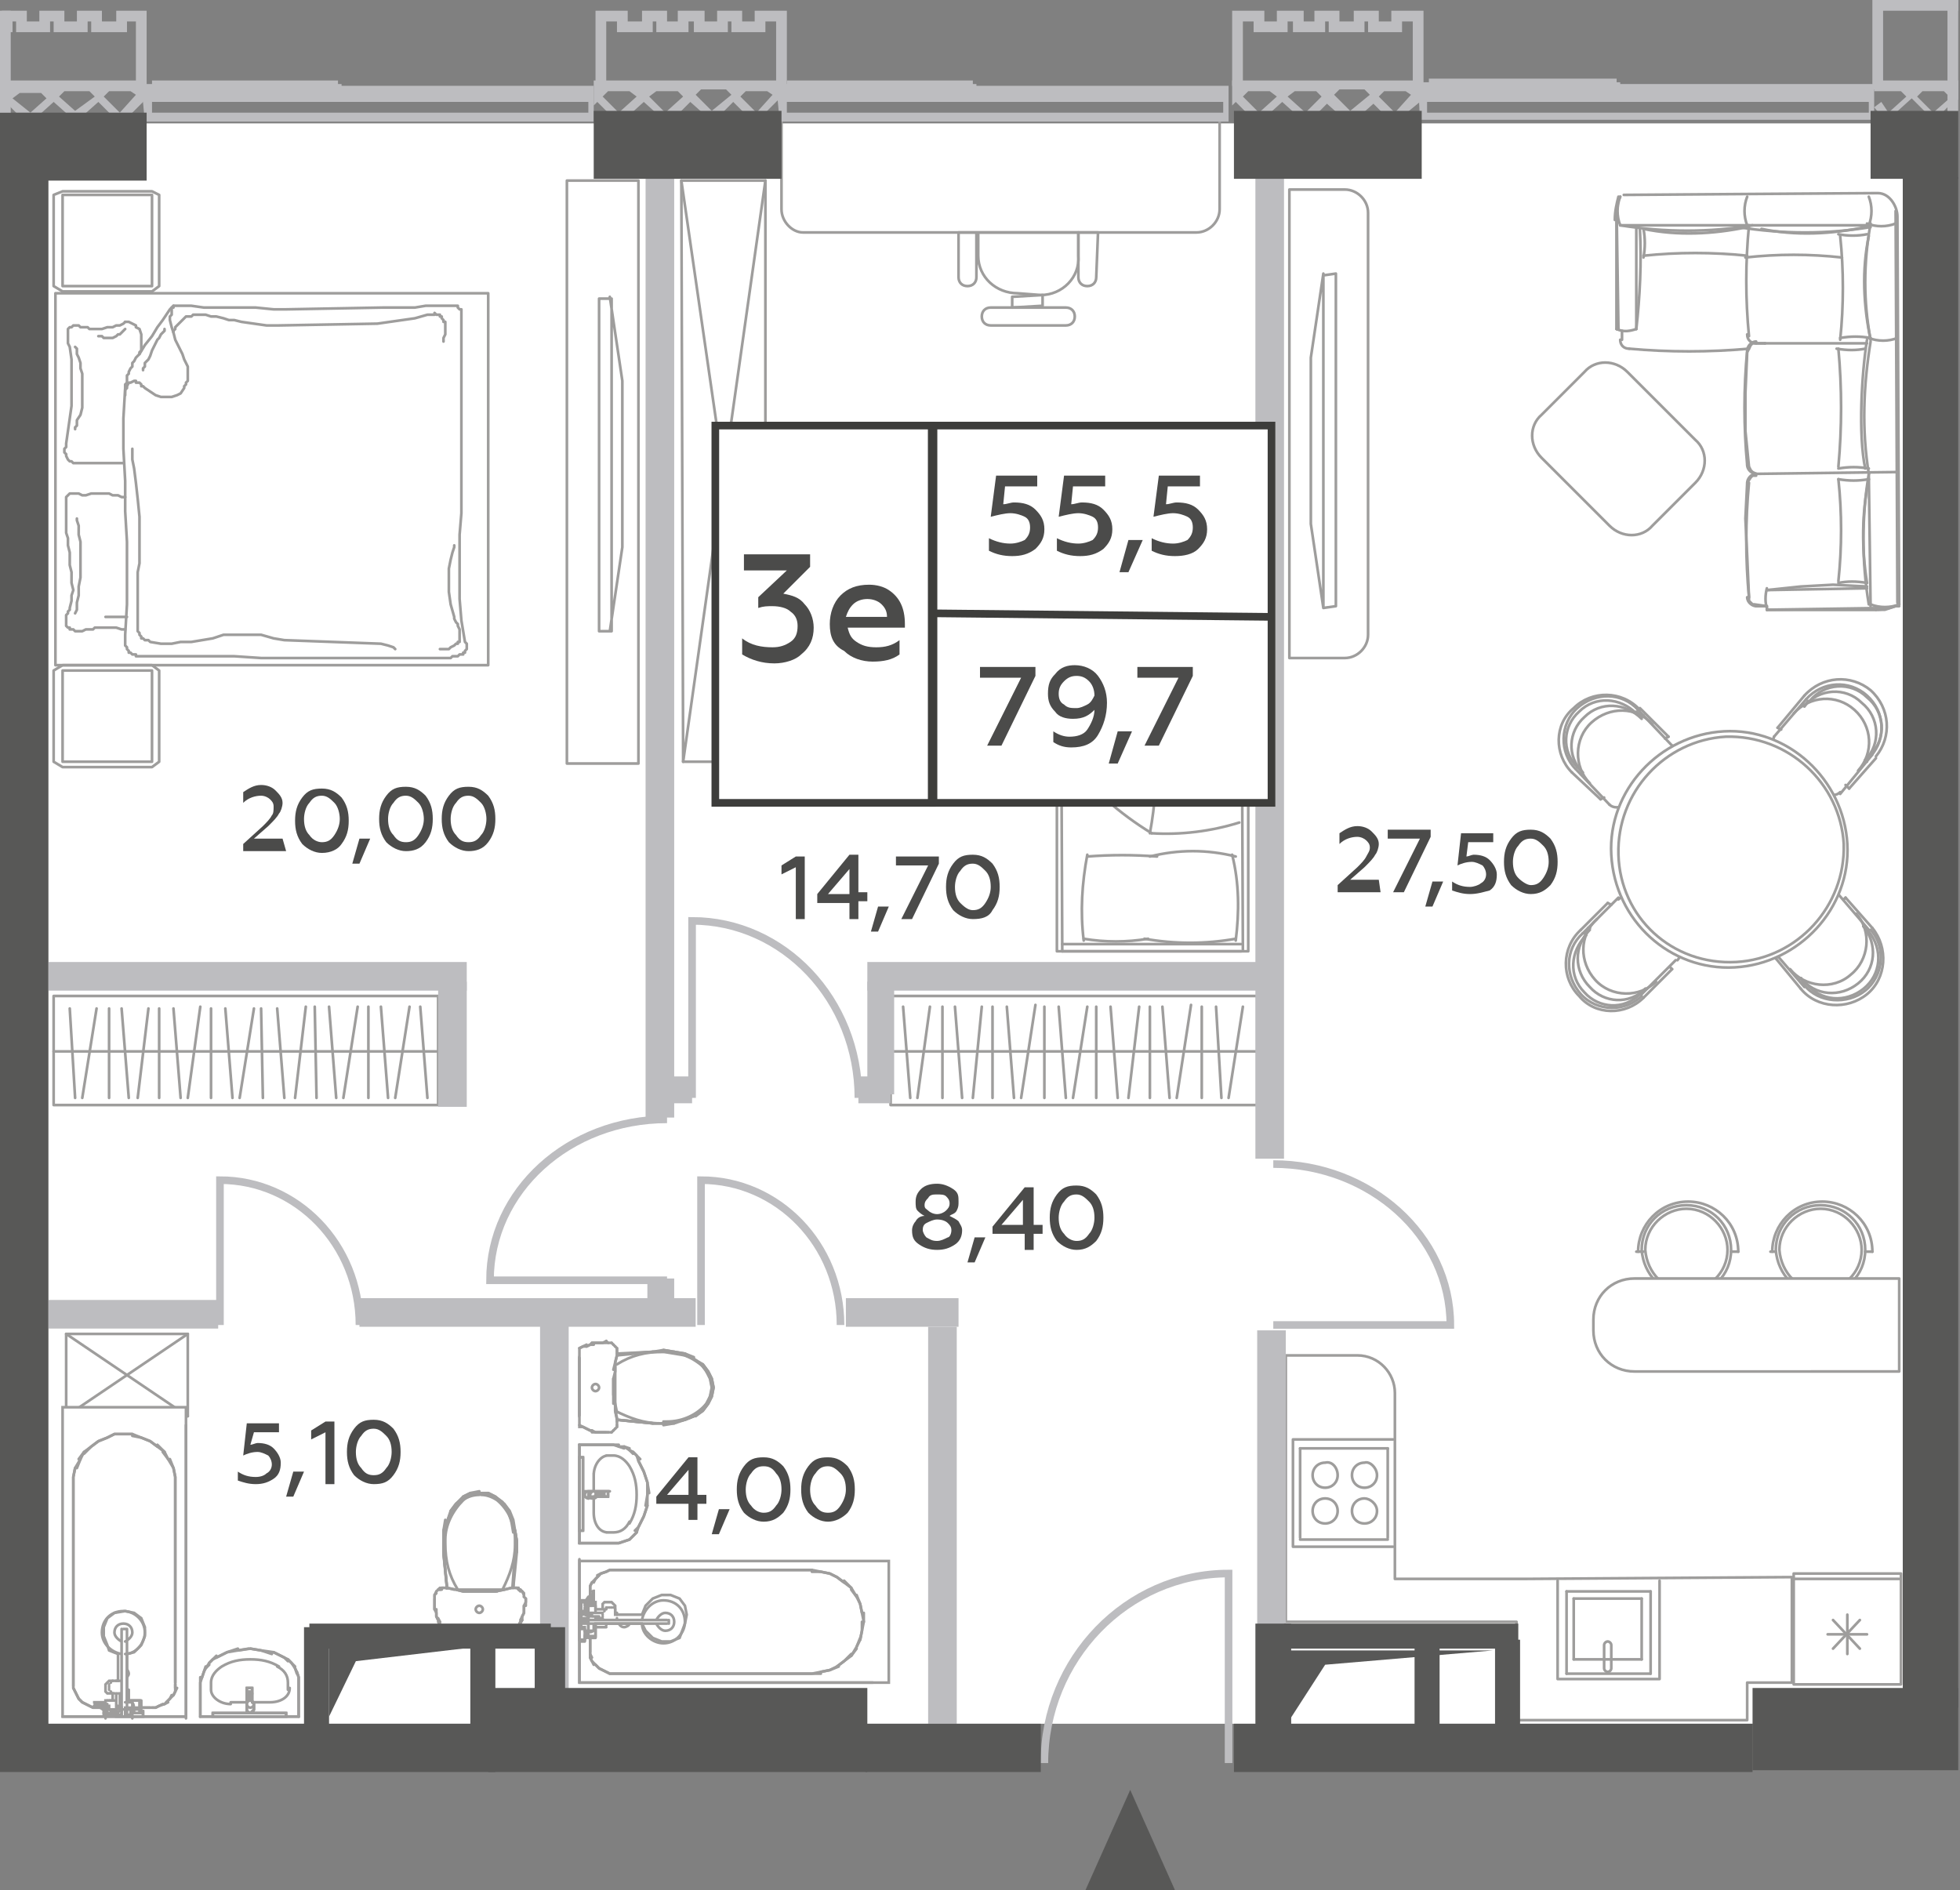 <?xml version="1.0" encoding="utf-8"?>
<!-- Generator: Adobe Illustrator 27.6.1, SVG Export Plug-In . SVG Version: 6.00 Build 0)  -->
<svg version="1.1" id="Layer_1" xmlns="http://www.w3.org/2000/svg" xmlns:xlink="http://www.w3.org/1999/xlink" x="0px" y="0px"
	 width="109.6px" height="105.7px" viewBox="0 0 109.6 105.7" enable-background="new 0 0 109.6 105.7" xml:space="preserve">
<rect x="0" y="0" width="109.6" height="105.7" fill="#808080" stroke="none"/>
<g id="Flats">
	<rect id="fl_12" x="2.7" y="6.9" fill="#FFFFFF" width="103.7" height="89.5"/>
</g>
<g id="objects">
	<g>
		
			<polygon fill="none" stroke="#9E9D9C" stroke-width="0.15" stroke-linecap="round" stroke-linejoin="round" stroke-miterlimit="10" points="
			70.3,55.7 49.8,55.7 49.8,59.2 49.8,61.8 70.3,61.8 70.3,59.2 		"/>
		
			<line fill="none" stroke="#9E9D9C" stroke-width="0.15" stroke-linecap="round" stroke-linejoin="round" stroke-miterlimit="10" x1="70.3" y1="58.8" x2="49.8" y2="58.8"/>
		<g>
			
				<line fill="none" stroke="#9E9D9C" stroke-width="0.15" stroke-linecap="round" stroke-linejoin="round" stroke-miterlimit="10" x1="50.9" y1="61.4" x2="50.5" y2="56.3"/>
			
				<line fill="none" stroke="#9E9D9C" stroke-width="0.15" stroke-linecap="round" stroke-linejoin="round" stroke-miterlimit="10" x1="51.3" y1="61.4" x2="52" y2="56.3"/>
		</g>
		
			<line fill="none" stroke="#9E9D9C" stroke-width="0.15" stroke-linecap="round" stroke-linejoin="round" stroke-miterlimit="10" x1="52.7" y1="61.4" x2="52.7" y2="56.3"/>
		<g>
			
				<line fill="none" stroke="#9E9D9C" stroke-width="0.15" stroke-linecap="round" stroke-linejoin="round" stroke-miterlimit="10" x1="53.8" y1="61.4" x2="53.4" y2="56.3"/>
			
				<line fill="none" stroke="#9E9D9C" stroke-width="0.15" stroke-linecap="round" stroke-linejoin="round" stroke-miterlimit="10" x1="54.4" y1="61.4" x2="54.9" y2="56.3"/>
			
				<line fill="none" stroke="#9E9D9C" stroke-width="0.15" stroke-linecap="round" stroke-linejoin="round" stroke-miterlimit="10" x1="55.5" y1="61.4" x2="55.5" y2="56.3"/>
			
				<line fill="none" stroke="#9E9D9C" stroke-width="0.15" stroke-linecap="round" stroke-linejoin="round" stroke-miterlimit="10" x1="56.7" y1="61.4" x2="56.3" y2="56.3"/>
			
				<line fill="none" stroke="#9E9D9C" stroke-width="0.15" stroke-linecap="round" stroke-linejoin="round" stroke-miterlimit="10" x1="57.1" y1="61.4" x2="57.9" y2="56.2"/>
			
				<line fill="none" stroke="#9E9D9C" stroke-width="0.15" stroke-linecap="round" stroke-linejoin="round" stroke-miterlimit="10" x1="58.4" y1="61.4" x2="58.4" y2="56.3"/>
			
				<line fill="none" stroke="#9E9D9C" stroke-width="0.15" stroke-linecap="round" stroke-linejoin="round" stroke-miterlimit="10" x1="59.6" y1="61.4" x2="59.2" y2="56.3"/>
			
				<line fill="none" stroke="#9E9D9C" stroke-width="0.15" stroke-linecap="round" stroke-linejoin="round" stroke-miterlimit="10" x1="60" y1="61.4" x2="60.8" y2="56.3"/>
		</g>
		<g>
			
				<line fill="none" stroke="#9E9D9C" stroke-width="0.15" stroke-linecap="round" stroke-linejoin="round" stroke-miterlimit="10" x1="62.5" y1="61.4" x2="62.1" y2="56.3"/>
			
				<line fill="none" stroke="#9E9D9C" stroke-width="0.15" stroke-linecap="round" stroke-linejoin="round" stroke-miterlimit="10" x1="63.1" y1="61.4" x2="63.7" y2="56.3"/>
			
				<line fill="none" stroke="#9E9D9C" stroke-width="0.15" stroke-linecap="round" stroke-linejoin="round" stroke-miterlimit="10" x1="64.3" y1="61.4" x2="64.3" y2="56.3"/>
			
				<line fill="none" stroke="#9E9D9C" stroke-width="0.15" stroke-linecap="round" stroke-linejoin="round" stroke-miterlimit="10" x1="65.4" y1="61.4" x2="65" y2="56.3"/>
			
				<line fill="none" stroke="#9E9D9C" stroke-width="0.15" stroke-linecap="round" stroke-linejoin="round" stroke-miterlimit="10" x1="65.8" y1="61.4" x2="66.6" y2="56.2"/>
			
				<line fill="none" stroke="#9E9D9C" stroke-width="0.15" stroke-linecap="round" stroke-linejoin="round" stroke-miterlimit="10" x1="67.2" y1="61.4" x2="67.2" y2="56.3"/>
			
				<line fill="none" stroke="#9E9D9C" stroke-width="0.15" stroke-linecap="round" stroke-linejoin="round" stroke-miterlimit="10" x1="68.3" y1="61.4" x2="68" y2="56.3"/>
			
				<line fill="none" stroke="#9E9D9C" stroke-width="0.15" stroke-linecap="round" stroke-linejoin="round" stroke-miterlimit="10" x1="68.7" y1="61.4" x2="69.5" y2="56.3"/>
		</g>
		
			<line fill="none" stroke="#9E9D9C" stroke-width="0.15" stroke-linecap="round" stroke-linejoin="round" stroke-miterlimit="10" x1="61.3" y1="61.4" x2="61.3" y2="56.3"/>
	</g>
	<g>
		
			<polygon fill="none" stroke="#9E9D9C" stroke-width="0.15" stroke-linecap="round" stroke-linejoin="round" stroke-miterlimit="10" points="
			24.5,55.7 3,55.7 3,59.2 3,61.8 24.5,61.8 24.5,59.2 		"/>
		
			<line fill="none" stroke="#9E9D9C" stroke-width="0.15" stroke-linecap="round" stroke-linejoin="round" stroke-miterlimit="10" x1="24.4" y1="58.8" x2="3" y2="58.8"/>
		<g>
			
				<line fill="none" stroke="#9E9D9C" stroke-width="0.15" stroke-linecap="round" stroke-linejoin="round" stroke-miterlimit="10" x1="4.2" y1="61.4" x2="3.9" y2="56.4"/>
			
				<line fill="none" stroke="#9E9D9C" stroke-width="0.15" stroke-linecap="round" stroke-linejoin="round" stroke-miterlimit="10" x1="4.6" y1="61.4" x2="5.4" y2="56.4"/>
		</g>
		
			<line fill="none" stroke="#9E9D9C" stroke-width="0.15" stroke-linecap="round" stroke-linejoin="round" stroke-miterlimit="10" x1="6.1" y1="61.4" x2="6.1" y2="56.4"/>
		<g>
			
				<line fill="none" stroke="#9E9D9C" stroke-width="0.15" stroke-linecap="round" stroke-linejoin="round" stroke-miterlimit="10" x1="7.2" y1="61.4" x2="6.8" y2="56.4"/>
			
				<line fill="none" stroke="#9E9D9C" stroke-width="0.15" stroke-linecap="round" stroke-linejoin="round" stroke-miterlimit="10" x1="7.7" y1="61.4" x2="8.3" y2="56.4"/>
			
				<line fill="none" stroke="#9E9D9C" stroke-width="0.15" stroke-linecap="round" stroke-linejoin="round" stroke-miterlimit="10" x1="8.9" y1="61.4" x2="8.9" y2="56.4"/>
			
				<line fill="none" stroke="#9E9D9C" stroke-width="0.15" stroke-linecap="round" stroke-linejoin="round" stroke-miterlimit="10" x1="10.1" y1="61.4" x2="9.7" y2="56.4"/>
			
				<line fill="none" stroke="#9E9D9C" stroke-width="0.15" stroke-linecap="round" stroke-linejoin="round" stroke-miterlimit="10" x1="10.5" y1="61.4" x2="11.2" y2="56.3"/>
			
				<line fill="none" stroke="#9E9D9C" stroke-width="0.15" stroke-linecap="round" stroke-linejoin="round" stroke-miterlimit="10" x1="11.8" y1="61.4" x2="11.8" y2="56.4"/>
			
				<line fill="none" stroke="#9E9D9C" stroke-width="0.15" stroke-linecap="round" stroke-linejoin="round" stroke-miterlimit="10" x1="13" y1="61.4" x2="12.6" y2="56.4"/>
			
				<line fill="none" stroke="#9E9D9C" stroke-width="0.15" stroke-linecap="round" stroke-linejoin="round" stroke-miterlimit="10" x1="13.4" y1="61.4" x2="14.2" y2="56.4"/>
		</g>
		<g>
			
				<line fill="none" stroke="#9E9D9C" stroke-width="0.15" stroke-linecap="round" stroke-linejoin="round" stroke-miterlimit="10" x1="15.9" y1="61.4" x2="15.5" y2="56.4"/>
			
				<line fill="none" stroke="#9E9D9C" stroke-width="0.15" stroke-linecap="round" stroke-linejoin="round" stroke-miterlimit="10" x1="16.5" y1="61.4" x2="17.1" y2="56.3"/>
			
				<line fill="none" stroke="#9E9D9C" stroke-width="0.15" stroke-linecap="round" stroke-linejoin="round" stroke-miterlimit="10" x1="17.7" y1="61.4" x2="17.6" y2="56.3"/>
			
				<line fill="none" stroke="#9E9D9C" stroke-width="0.15" stroke-linecap="round" stroke-linejoin="round" stroke-miterlimit="10" x1="18.8" y1="61.4" x2="18.4" y2="56.3"/>
			
				<line fill="none" stroke="#9E9D9C" stroke-width="0.15" stroke-linecap="round" stroke-linejoin="round" stroke-miterlimit="10" x1="19.2" y1="61.4" x2="20" y2="56.3"/>
			
				<line fill="none" stroke="#9E9D9C" stroke-width="0.15" stroke-linecap="round" stroke-linejoin="round" stroke-miterlimit="10" x1="20.6" y1="61.4" x2="20.6" y2="56.3"/>
			
				<line fill="none" stroke="#9E9D9C" stroke-width="0.15" stroke-linecap="round" stroke-linejoin="round" stroke-miterlimit="10" x1="21.7" y1="61.4" x2="21.3" y2="56.3"/>
			
				<line fill="none" stroke="#9E9D9C" stroke-width="0.15" stroke-linecap="round" stroke-linejoin="round" stroke-miterlimit="10" x1="23.9" y1="61.4" x2="23.5" y2="56.3"/>
			
				<line fill="none" stroke="#9E9D9C" stroke-width="0.15" stroke-linecap="round" stroke-linejoin="round" stroke-miterlimit="10" x1="22.1" y1="61.4" x2="22.9" y2="56.3"/>
		</g>
		
			<line fill="none" stroke="#9E9D9C" stroke-width="0.15" stroke-linecap="round" stroke-linejoin="round" stroke-miterlimit="10" x1="14.7" y1="61.4" x2="14.6" y2="56.4"/>
	</g>
	
		<path fill="#FFFFFF" stroke="#9E9D9C" stroke-width="0.15" stroke-linecap="round" stroke-linejoin="round" stroke-miterlimit="10" d="
		M85.3,88.3h-0.4H78V77.9c0-1.1-0.9-2.1-2.1-2.1h-4v14.9h5.5h0.5h6.9v5.5h12.9v-2.1h2.5v-5.9L85.3,88.3z"/>
	<g>
		
			<polyline fill="#FFFFFF" stroke="#9E9D9C" stroke-width="0.15" stroke-linecap="round" stroke-linejoin="round" stroke-miterlimit="10" points="
			77.9,80.5 72.3,80.5 72.3,86.5 77.9,86.5 		"/>
		<g>
			
				<path fill="#FFFFFF" stroke="#9E9D9C" stroke-width="0.15" stroke-linecap="round" stroke-linejoin="round" stroke-miterlimit="10" d="
				M77,84.5c0,0.4-0.3,0.7-0.7,0.7c-0.4,0-0.7-0.3-0.7-0.7c0-0.4,0.3-0.7,0.7-0.7C76.6,83.8,77,84.1,77,84.5z"/>
			
				<path fill="#FFFFFF" stroke="#9E9D9C" stroke-width="0.15" stroke-linecap="round" stroke-linejoin="round" stroke-miterlimit="10" d="
				M74.8,84.5c0,0.4-0.3,0.7-0.7,0.7c-0.4,0-0.7-0.3-0.7-0.7c0-0.4,0.3-0.7,0.7-0.7S74.8,84.1,74.8,84.5z"/>
			
				<path fill="#FFFFFF" stroke="#9E9D9C" stroke-width="0.15" stroke-linecap="round" stroke-linejoin="round" stroke-miterlimit="10" d="
				M77,82.5c0,0.4-0.3,0.7-0.7,0.7c-0.4,0-0.7-0.3-0.7-0.7c0-0.4,0.3-0.7,0.7-0.7C76.6,81.7,77,82.1,77,82.5z"/>
			
				<path fill="#FFFFFF" stroke="#9E9D9C" stroke-width="0.15" stroke-linecap="round" stroke-linejoin="round" stroke-miterlimit="10" d="
				M74.8,82.5c0,0.4-0.3,0.7-0.7,0.7c-0.4,0-0.7-0.3-0.7-0.7c0-0.4,0.3-0.7,0.7-0.7C74.5,81.7,74.8,82.1,74.8,82.5z"/>
			
				<line fill="none" stroke="#9E9D9C" stroke-width="0.15" stroke-linecap="round" stroke-linejoin="round" stroke-miterlimit="10" x1="77.6" y1="86.1" x2="72.7" y2="86.1"/>
			
				<line fill="none" stroke="#9E9D9C" stroke-width="0.15" stroke-linecap="round" stroke-linejoin="round" stroke-miterlimit="10" x1="77.6" y1="81" x2="77.6" y2="86"/>
			
				<line fill="none" stroke="#9E9D9C" stroke-width="0.15" stroke-linecap="round" stroke-linejoin="round" stroke-miterlimit="10" x1="72.7" y1="81" x2="77.6" y2="81"/>
			
				<line fill="none" stroke="#9E9D9C" stroke-width="0.15" stroke-linecap="round" stroke-linejoin="round" stroke-miterlimit="10" x1="72.7" y1="86" x2="72.7" y2="81"/>
		</g>
	</g>
	<g>
		
			<polyline fill="#FFFFFF" stroke="#9E9D9C" stroke-width="0.15" stroke-linecap="round" stroke-linejoin="round" stroke-miterlimit="10" points="
			87.1,88.4 87.1,93.9 92.8,93.9 92.8,88.4 		"/>
		<g>
			
				<path fill="#FFFFFF" stroke="#9E9D9C" stroke-width="0.15" stroke-linecap="round" stroke-linejoin="round" stroke-miterlimit="10" d="
				M89.7,92c0-0.1,0.1-0.2,0.2-0.2s0.2,0.1,0.2,0.2v1.3c0,0.1-0.1,0.2-0.2,0.2s-0.2-0.1-0.2-0.2V92z"/>
			
				<line fill="none" stroke="#9E9D9C" stroke-width="0.15" stroke-linecap="round" stroke-linejoin="round" stroke-miterlimit="10" x1="88" y1="89.4" x2="91.8" y2="89.4"/>
			
				<line fill="none" stroke="#9E9D9C" stroke-width="0.15" stroke-linecap="round" stroke-linejoin="round" stroke-miterlimit="10" x1="88" y1="92.8" x2="88" y2="89.4"/>
			
				<line fill="none" stroke="#9E9D9C" stroke-width="0.15" stroke-linecap="round" stroke-linejoin="round" stroke-miterlimit="10" x1="91.8" y1="92.8" x2="88" y2="92.8"/>
			
				<line fill="none" stroke="#9E9D9C" stroke-width="0.15" stroke-linecap="round" stroke-linejoin="round" stroke-miterlimit="10" x1="91.8" y1="89.4" x2="91.8" y2="92.8"/>
			
				<line fill="none" stroke="#9E9D9C" stroke-width="0.15" stroke-linecap="round" stroke-linejoin="round" stroke-miterlimit="10" x1="92.3" y1="93.6" x2="92.3" y2="89"/>
			
				<line fill="none" stroke="#9E9D9C" stroke-width="0.15" stroke-linecap="round" stroke-linejoin="round" stroke-miterlimit="10" x1="87.6" y1="93.6" x2="92.3" y2="93.6"/>
			
				<line fill="none" stroke="#9E9D9C" stroke-width="0.15" stroke-linecap="round" stroke-linejoin="round" stroke-miterlimit="10" x1="87.6" y1="89" x2="87.6" y2="93.6"/>
			
				<line fill="none" stroke="#9E9D9C" stroke-width="0.15" stroke-linecap="round" stroke-linejoin="round" stroke-miterlimit="10" x1="92.3" y1="89" x2="87.6" y2="89"/>
		</g>
	</g>
	<g>
		
			<rect x="100.3" y="88" fill="#FFFFFF" stroke="#9E9D9C" stroke-width="0.15" stroke-linecap="round" stroke-linejoin="round" stroke-miterlimit="10" width="6" height="6.2"/>
		
			<line fill="none" stroke="#9E9D9C" stroke-width="0.15" stroke-linecap="round" stroke-linejoin="round" stroke-miterlimit="10" x1="106.2" y1="88.3" x2="100.3" y2="88.3"/>
	</g>
	<g>
		<g>
			
				<line fill="none" stroke="#9E9D9C" stroke-width="0.15" stroke-linecap="round" stroke-linejoin="round" stroke-miterlimit="10" x1="102.5" y1="92.2" x2="104" y2="90.6"/>
			
				<line fill="none" stroke="#9E9D9C" stroke-width="0.15" stroke-linecap="round" stroke-linejoin="round" stroke-miterlimit="10" x1="102.5" y1="90.6" x2="104" y2="92.2"/>
		</g>
		<g>
			
				<line fill="none" stroke="#9E9D9C" stroke-width="0.15" stroke-linecap="round" stroke-linejoin="round" stroke-miterlimit="10" x1="103.3" y1="92.5" x2="103.3" y2="90.3"/>
			
				<line fill="none" stroke="#9E9D9C" stroke-width="0.15" stroke-linecap="round" stroke-linejoin="round" stroke-miterlimit="10" x1="102.2" y1="91.4" x2="104.4" y2="91.4"/>
		</g>
	</g>
	
		<path fill="none" stroke="#9E9D9C" stroke-width="0.15" stroke-linecap="round" stroke-linejoin="round" stroke-miterlimit="10" d="
		M58.2,16.5c1.2,0,2.2-1,2.1-2.2V13h-5.7v2.5c0,0.3-0.2,0.5-0.5,0.5l0,0c-0.3,0-0.5-0.2-0.5-0.5V13h1.1v1.3c0,1.2,1,2.1,2.2,2.1
		L58.2,16.5L58.2,16.5z"/>
	
		<path fill="none" stroke="#9E9D9C" stroke-width="0.15" stroke-linecap="round" stroke-linejoin="round" stroke-miterlimit="10" d="
		M59.6,18.2c0.3,0,0.5-0.2,0.5-0.5l0,0c0-0.3-0.2-0.5-0.5-0.5h-4.2c-0.3,0-0.5,0.2-0.5,0.5l0,0c0,0.3,0.2,0.5,0.5,0.5H59.6
		L59.6,18.2z"/>
	
		<polygon fill="none" stroke="#9E9D9C" stroke-width="0.15" stroke-linecap="round" stroke-linejoin="round" stroke-miterlimit="10" points="
		58.3,17.1 58.3,16.5 56.6,16.6 56.6,17.2 	"/>
	
		<path fill="none" stroke="#9E9D9C" stroke-width="0.15" stroke-linecap="round" stroke-linejoin="round" stroke-miterlimit="10" d="
		M61.4,13h-1.1v2.5c0,0.3,0.2,0.5,0.5,0.5l0,0c0.3,0,0.5-0.2,0.5-0.5L61.4,13L61.4,13z"/>
	
		<path fill="none" stroke="#9E9D9C" stroke-width="0.15" stroke-linecap="round" stroke-linejoin="round" stroke-miterlimit="10" d="
		M43.7,11.7V6.6h24.5v5.1c0,0.7-0.6,1.3-1.3,1.3h-22C44.3,13,43.7,12.4,43.7,11.7z"/>
	<g>
		
			<rect x="59.1" y="29.7" fill="none" stroke="#9E9D9C" stroke-width="0.15" stroke-linecap="round" stroke-linejoin="round" stroke-miterlimit="10" width="10.7" height="23.5"/>
		
			<path fill="none" stroke="#9E9D9C" stroke-width="0.15" stroke-linecap="round" stroke-linejoin="round" stroke-miterlimit="10" d="
			M69.1,52.5c-1.7,0.3-3.4,0.3-5.1,0"/>
		
			<line fill="none" stroke="#9E9D9C" stroke-width="0.15" stroke-linecap="round" stroke-linejoin="round" stroke-miterlimit="10" x1="69.4" y1="53.2" x2="59.4" y2="53.2"/>
		
			<line fill="none" stroke="#9E9D9C" stroke-width="0.15" stroke-linecap="round" stroke-linejoin="round" stroke-miterlimit="10" x1="69.4" y1="52.8" x2="59.4" y2="52.8"/>
		
			<path fill="none" stroke="#9E9D9C" stroke-width="0.15" stroke-linecap="round" stroke-linejoin="round" stroke-miterlimit="10" d="
			M69.3,46c-1.6,0.5-3.3,0.7-4.9,0.6"/>
		
			<path fill="none" stroke="#9E9D9C" stroke-width="0.15" stroke-linecap="round" stroke-linejoin="round" stroke-miterlimit="10" d="
			M64.3,47.9c1.6-0.4,3.2-0.4,4.8,0"/>
		
			<line fill="none" stroke="#9E9D9C" stroke-width="0.15" stroke-linecap="round" stroke-linejoin="round" stroke-miterlimit="10" x1="59.3" y1="30" x2="69.4" y2="30"/>
		
			<line fill="none" stroke="#9E9D9C" stroke-width="0.15" stroke-linecap="round" stroke-linejoin="round" stroke-miterlimit="10" x1="59.4" y1="53.2" x2="59.3" y2="30"/>
		
			<path fill="none" stroke="#9E9D9C" stroke-width="0.15" stroke-linecap="round" stroke-linejoin="round" stroke-miterlimit="10" d="
			M64.4,46.6c-1.8-1.1-3.4-2.5-4.7-4.2"/>
		
			<path fill="none" stroke="#9E9D9C" stroke-width="0.15" stroke-linecap="round" stroke-linejoin="round" stroke-miterlimit="10" d="
			M64.6,41.8c0.1,1.6,0,3.2-0.3,4.8"/>
		
			<path fill="none" stroke="#9E9D9C" stroke-width="0.15" stroke-linecap="round" stroke-linejoin="round" stroke-miterlimit="10" d="
			M64.5,41.8c-1.6,0.6-3.4,0.8-5.1,0.4"/>
		
			<path fill="none" stroke="#9E9D9C" stroke-width="0.15" stroke-linecap="round" stroke-linejoin="round" stroke-miterlimit="10" d="
			M60.6,52.6c-0.2-1.6-0.1-3.2,0.2-4.8"/>
		
			<path fill="none" stroke="#9E9D9C" stroke-width="0.15" stroke-linecap="round" stroke-linejoin="round" stroke-miterlimit="10" d="
			M69.1,52.6c0.2-1.6,0.2-3.2-0.2-4.8"/>
		
			<path fill="none" stroke="#9E9D9C" stroke-width="0.15" stroke-linecap="round" stroke-linejoin="round" stroke-miterlimit="10" d="
			M64.2,52.5c-1.2,0.2-2.4,0.2-3.6,0"/>
		
			<path fill="none" stroke="#9E9D9C" stroke-width="0.15" stroke-linecap="round" stroke-linejoin="round" stroke-miterlimit="10" d="
			M60.8,47.9c1.3-0.1,2.6-0.1,3.9,0"/>
		
			<line fill="none" stroke="#9E9D9C" stroke-width="0.15" stroke-linecap="round" stroke-linejoin="round" stroke-miterlimit="10" x1="69.5" y1="53.1" x2="69.4" y2="30.1"/>
	</g>
	<g>
		
			<polyline fill="none" stroke="#9E9D9C" stroke-width="0.15" stroke-linecap="round" stroke-linejoin="round" stroke-miterlimit="10" points="
			8.9,37.5 8.9,42.6 8.5,42.9 3.5,42.9 3,42.6 3,37.5 3.5,37.2 8.5,37.2 8.9,37.5 		"/>
		
			<polyline fill="none" stroke="#9E9D9C" stroke-width="0.15" stroke-linecap="round" stroke-linejoin="round" stroke-miterlimit="10" points="
			8.9,10.9 8.9,16 8.5,16.3 3.5,16.3 3,16 3,10.9 3.5,10.7 8.5,10.7 8.9,10.9 		"/>
		
			<rect x="3.1" y="16.4" fill="none" stroke="#9E9D9C" stroke-width="0.15" stroke-linecap="round" stroke-linejoin="round" stroke-miterlimit="10" width="24.2" height="20.8"/>
		
			<polyline fill="none" stroke="#9E9D9C" stroke-width="0.15" stroke-linecap="round" stroke-linejoin="round" stroke-miterlimit="10" points="
			8.5,10.9 3.5,10.9 3.5,16 8.5,16 8.5,10.9 		"/>
		
			<polyline fill="none" stroke="#9E9D9C" stroke-width="0.15" stroke-linecap="round" stroke-linejoin="round" stroke-miterlimit="10" points="
			7.7,36.7 7.9,36.7 8.4,36.7 9.2,36.7 10.3,36.7 11.6,36.7 13.1,36.7 14.6,36.8 16.2,36.8 21.4,36.8 21.9,36.8 22.3,36.8 
			22.8,36.8 23.2,36.8 23.7,36.8 24.1,36.8 24.6,36.8 24.7,36.8 24.9,36.8 25,36.8 25.2,36.8 25.3,36.7 25.4,36.7 25.6,36.7 
			25.7,36.6 25.8,36.6 25.8,36.6 25.9,36.6 25.9,36.5 25.9,36.5 26,36.5 26,36.5 26,36.4 26.1,36.3 26.1,36.3 26.1,36.2 26.1,36.1 
			26.1,36.1 26.1,36 26,35.9 26,35.9 25.8,34.7 25.7,33.5 25.7,32.3 25.7,31.1 25.7,29.9 25.8,28.7 25.8,27.5 25.8,26.3 25.8,25.3 
			25.8,24.2 25.8,23.2 25.8,22.1 25.8,21.1 25.8,20.1 25.8,19 25.8,18 25.8,17.9 25.8,17.8 25.8,17.7 25.8,17.6 25.8,17.5 
			25.8,17.4 25.8,17.3 25.7,17.3 25.6,17.2 25.6,17.1 25.5,17.1 25.4,17.1 25.3,17.1 25.2,17.1 25.1,17.1 25.1,17.1 24.4,17.1 
			23.8,17.1 23.2,17.2 22.6,17.2 22,17.2 21.4,17.2 16,17.3 15.3,17.3 14.3,17.2 13.3,17.2 12.3,17.2 11.4,17.2 10.7,17.1 
			10.2,17.1 9.8,17.1 9.7,17.1 9.6,17.2 9.5,17.3 9.3,17.6 9.1,17.9 8.8,18.3 8.5,18.8 8.1,19.3 7.8,19.8 7.7,19.9 7.6,20 7.5,20.2 
			7.4,20.3 7.4,20.5 7.3,20.6 7.2,20.8 7.2,20.9 7.1,21 7.1,21.1 7.1,21.2 7.1,21.3 7.1,21.4 7,21.5 7,21.6 7,21.7 6.9,23.4 
			6.9,25.1 7,26.9 7,28.6 7.1,30.3 7.1,32 7.1,33.8 7,35.5 7,35.6 7,35.7 7,35.9 7,36 7,36.1 7.1,36.2 7.1,36.3 7.2,36.4 7.2,36.5 
			7.3,36.5 7.4,36.6 7.5,36.6 7.6,36.6 7.6,36.7 7.7,36.7 		"/>
		
			<polyline fill="none" stroke="#9E9D9C" stroke-width="0.15" stroke-linecap="round" stroke-linejoin="round" stroke-miterlimit="10" points="
			9.7,17.1 9.7,17.1 9.7,17.2 9.6,17.2 9.6,17.3 9.6,17.4 9.6,17.6 9.5,17.7 9.5,17.9 9.6,18.3 9.7,18.6 9.8,19 10,19.4 10.2,19.8 
			10.3,20.1 10.5,20.5 10.5,20.9 10.5,21 10.5,21.1 10.5,21.2 10.5,21.3 10.4,21.4 10.4,21.5 10.3,21.6 10.3,21.7 10.1,22 9.9,22.1 
			9.6,22.2 9.3,22.2 9,22.2 8.7,22.1 8.4,21.9 8.1,21.7 8,21.6 7.9,21.6 7.9,21.5 7.8,21.4 7.7,21.4 7.6,21.4 7.6,21.3 7.5,21.3 
			7.3,21.4 7.2,21.4 7.1,21.6 7.1,21.7 7,21.8 7,22 7,22 7,22.1 		"/>
		
			<polyline fill="none" stroke="#9E9D9C" stroke-width="0.15" stroke-linecap="round" stroke-linejoin="round" stroke-miterlimit="10" points="
			9.7,18.6 9.7,18.5 9.7,18.5 9.8,18.4 9.8,18.3 9.9,18.2 10,18.1 10.1,18 10.2,17.9 10.3,17.8 10.3,17.8 10.4,17.7 10.5,17.7 
			10.6,17.7 10.7,17.7 10.7,17.7 10.8,17.6 11.2,17.6 11.5,17.6 11.8,17.7 12.1,17.7 12.5,17.8 12.8,17.9 13.1,17.9 13.5,18 
			14.2,18.1 14.9,18.2 15.6,18.2 21.1,18.1 21.8,18 22.5,17.9 23.2,17.8 23.9,17.6 24,17.6 24.1,17.6 24.2,17.6 24.3,17.6 
			24.3,17.5 24.4,17.6 24.5,17.6 24.6,17.6 24.6,17.7 24.7,17.7 24.7,17.8 24.8,17.9 24.8,18 24.9,18 24.9,18.1 24.9,18.3 
			24.9,18.4 24.9,18.6 24.9,18.7 24.8,18.9 24.8,19 24.8,19.1 24.8,19.1 		"/>
		
			<polyline fill="none" stroke="#9E9D9C" stroke-width="0.15" stroke-linecap="round" stroke-linejoin="round" stroke-miterlimit="10" points="
			7.4,25.1 7.4,25.3 7.4,25.7 7.5,26.2 7.6,27 7.7,27.9 7.8,28.9 7.8,29.9 7.8,31 7.8,31.5 7.7,32 7.7,32.5 7.7,33 7.7,33.5 
			7.7,33.9 7.7,34.4 7.7,34.9 7.7,34.9 7.7,35.1 7.7,35.1 7.7,35.2 7.7,35.3 7.7,35.3 7.8,35.4 7.8,35.5 7.9,35.6 7.9,35.7 8,35.7 
			8.1,35.8 8.2,35.8 8.2,35.8 8.3,35.8 8.4,35.9 9,36 9.6,36 10.1,35.9 10.7,35.9 11.3,35.8 11.9,35.7 12.5,35.5 13,35.5 13.8,35.5 
			14.6,35.5 15.3,35.7 15.9,35.8 21.3,36 21.7,36.1 22,36.2 22.1,36.3 		"/>
		
			<polyline fill="none" stroke="#9E9D9C" stroke-width="0.15" stroke-linecap="round" stroke-linejoin="round" stroke-miterlimit="10" points="
			7.8,19.8 7.8,19.7 7.9,19.6 7.9,19.4 7.9,19.2 7.9,18.9 7.9,18.7 7.8,18.4 7.6,18.3 7.6,18.2 7.4,18.1 7.4,18.1 7.2,18 7.2,18 
			7.1,18 7,18 		"/>
		
			<polyline fill="none" stroke="#9E9D9C" stroke-width="0.15" stroke-linecap="round" stroke-linejoin="round" stroke-miterlimit="10" points="
			8,20.7 8,20.7 8,20.6 8.1,20.5 8.1,20.3 8.3,20.1 8.4,19.9 8.5,19.6 8.6,19.4 8.7,19.2 8.8,19 8.9,18.9 9,18.7 9.1,18.6 9.2,18.5 
			9.2,18.4 		"/>
		
			<polyline fill="none" stroke="#9E9D9C" stroke-width="0.15" stroke-linecap="round" stroke-linejoin="round" stroke-miterlimit="10" points="
			25.4,30.5 25.4,30.6 25.3,30.9 25.2,31.3 25.1,31.8 25.1,32.4 25.1,33.1 25.2,33.8 25.4,34.5 25.4,34.6 25.5,34.8 25.6,34.9 
			25.6,35 25.7,35.2 25.7,35.3 25.7,35.5 25.7,35.6 25.7,35.7 25.7,35.8 25.7,35.8 25.7,35.9 25.6,35.9 25.6,35.9 25.6,36 25.5,36 
			25.4,36.1 25.2,36.2 25.1,36.3 24.9,36.3 24.8,36.3 24.7,36.3 24.6,36.3 24.6,36.3 		"/>
		
			<polyline fill="none" stroke="#9E9D9C" stroke-width="0.15" stroke-linecap="round" stroke-linejoin="round" stroke-miterlimit="10" points="
			7,27.8 7,27.8 6.9,27.8 6.8,27.8 6.6,27.7 6.5,27.7 6.3,27.7 6.1,27.6 5.9,27.6 5.7,27.6 5.5,27.6 5.3,27.6 5.1,27.6 4.8,27.7 
			4.6,27.7 4.4,27.6 4.2,27.6 4.2,27.6 4.1,27.6 4.1,27.6 4,27.6 4,27.6 4,27.6 3.9,27.6 3.9,27.6 3.8,27.7 3.8,27.7 3.7,27.8 
			3.7,27.8 3.7,27.9 3.7,28 3.7,28.1 3.7,28.2 3.7,28.6 3.7,29 3.7,29.4 3.7,29.8 3.8,30.1 3.8,30.5 3.9,30.9 3.9,31.3 3.9,31.6 
			4,32 4,32.3 4,32.6 4.1,33 4,33.3 4,33.6 3.9,34 3.9,34.1 3.8,34.2 3.8,34.3 3.7,34.4 3.7,34.5 3.7,34.7 3.7,34.8 3.7,34.9 
			3.7,35 3.8,35.1 3.9,35.1 3.9,35.2 4,35.2 4.1,35.2 4.2,35.3 4.3,35.3 4.5,35.3 4.6,35.3 4.8,35.2 4.9,35.2 5,35.2 5.2,35.2 
			5.3,35.1 5.5,35.1 5.8,35.1 6,35.1 6.3,35.1 6.5,35.1 6.8,35.2 6.9,35.2 7,35.2 7,35.2 		"/>
		
			<polyline fill="none" stroke="#9E9D9C" stroke-width="0.15" stroke-linecap="round" stroke-linejoin="round" stroke-miterlimit="10" points="
			4.3,29 4.3,29 4.3,29.1 4.4,29.4 4.4,29.6 4.4,29.9 4.5,30.3 4.5,30.6 4.5,31 4.5,31.7 4.5,32.3 4.4,32.8 4.4,33.3 4.3,33.7 
			4.3,34.1 4.2,34.3 4.2,34.3 		"/>
		
			<polyline fill="none" stroke="#9E9D9C" stroke-width="0.15" stroke-linecap="round" stroke-linejoin="round" stroke-miterlimit="10" points="
			5.5,18.8 5.5,18.8 5.5,18.8 5.7,18.8 5.8,18.9 6,18.9 6.2,18.9 6.3,18.9 6.5,18.8 6.6,18.7 6.7,18.7 6.8,18.6 6.9,18.5 6.9,18.5 
			7,18.4 7,18.4 		"/>
		
			<polyline fill="none" stroke="#9E9D9C" stroke-width="0.15" stroke-linecap="round" stroke-linejoin="round" stroke-miterlimit="10" points="
			4.2,19.4 4.2,19.4 4.3,19.5 4.3,19.8 4.4,20 4.5,20.3 4.5,20.6 4.6,20.9 4.6,21.3 4.6,21.8 4.6,22.3 4.6,22.8 4.5,23.2 4.3,23.5 
			4.3,23.8 4.2,23.9 4.2,24 		"/>
		
			<polyline fill="none" stroke="#9E9D9C" stroke-width="0.15" stroke-linecap="round" stroke-linejoin="round" stroke-miterlimit="10" points="
			7,18 7,18 6.9,18.1 6.7,18.2 6.5,18.2 6.3,18.3 6,18.3 5.7,18.4 5.5,18.4 5.3,18.4 5.2,18.4 5.1,18.4 5,18.4 4.9,18.3 4.8,18.3 
			4.6,18.3 4.5,18.3 4.4,18.2 4.4,18.2 4.3,18.2 4.3,18.2 4.2,18.2 4.1,18.2 4.1,18.2 4,18.3 3.9,18.3 3.8,18.4 3.8,18.6 3.8,18.7 
			3.8,18.9 3.8,19 3.8,19.2 3.9,19.4 4,20.1 4,20.7 4,21.4 4,22.1 4,22.7 3.9,23.4 3.8,24.1 3.7,24.8 3.7,24.8 3.7,25 3.6,25.1 
			3.6,25.2 3.6,25.2 3.6,25.3 3.7,25.4 3.7,25.5 3.8,25.7 3.9,25.8 4,25.8 4.1,25.9 4.2,25.9 4.3,25.9 4.5,25.9 4.6,25.9 5.1,25.9 
			5.5,25.9 5.9,25.9 6.2,25.9 6.5,25.9 6.7,25.9 6.9,25.9 6.9,25.9 		"/>
		
			<polyline fill="none" stroke="#9E9D9C" stroke-width="0.15" stroke-linecap="round" stroke-linejoin="round" stroke-miterlimit="10" points="
			5.9,34.5 5.9,34.5 6,34.5 6,34.5 6.2,34.5 6.3,34.5 6.4,34.5 6.6,34.5 6.7,34.5 6.8,34.5 6.9,34.5 6.9,34.5 7,34.5 7,34.5 7,34.5 
			7.1,34.5 		"/>
		
			<polyline fill="none" stroke="#9E9D9C" stroke-width="0.15" stroke-linecap="round" stroke-linejoin="round" stroke-miterlimit="10" points="
			8.5,37.5 3.5,37.5 3.5,42.6 8.5,42.6 8.5,37.5 		"/>
	</g>
	
		<rect x="31.7" y="10.1" fill="none" stroke="#9E9D9C" stroke-width="0.15" stroke-linecap="round" stroke-linejoin="round" stroke-miterlimit="10" width="4" height="32.6"/>
	
		<path fill="none" stroke="#9E9D9C" stroke-width="0.15" stroke-linecap="round" stroke-linejoin="round" stroke-miterlimit="10" d="
		M33.5,35.3V16.7h0.7v18.6C34.2,35.3,33.5,35.3,33.5,35.3z M34.1,16.6l0.7,4.7v9.3l-0.7,4.7"/>
	
		<polyline fill="none" stroke="#9E9D9C" stroke-width="0.15" stroke-linecap="round" stroke-linejoin="round" stroke-miterlimit="10" points="
		38.1,10.1 42.8,10.1 42.8,42.6 38.2,42.6 38.1,10.1 	"/>
	
		<line fill="none" stroke="#9E9D9C" stroke-width="0.15" stroke-linecap="round" stroke-linejoin="round" stroke-miterlimit="10" x1="42.8" y1="10.1" x2="38.2" y2="42.6"/>
	
		<line fill="none" stroke="#9E9D9C" stroke-width="0.15" stroke-linecap="round" stroke-linejoin="round" stroke-miterlimit="10" x1="42.8" y1="42.6" x2="38.1" y2="10.1"/>
	<g>
		
			<path fill="none" stroke="#9E9D9C" stroke-width="0.15" stroke-linecap="round" stroke-linejoin="round" stroke-miterlimit="10" d="
			M92,55.3c-0.9,0.9-2.3,0.8-3.1-0.1c-0.9-0.9-0.9-2.3,0-3.2"/>
		
			<path fill="none" stroke="#9E9D9C" stroke-width="0.15" stroke-linecap="round" stroke-linejoin="round" stroke-miterlimit="10" d="
			M91.7,55.6c-0.9,0.9-2.3,0.8-3.1-0.1c-0.9-0.9-0.8-2.3,0.1-3.2"/>
		
			<path fill="none" stroke="#9E9D9C" stroke-width="0.15" stroke-linecap="round" stroke-linejoin="round" stroke-miterlimit="10" d="
			M91.9,55.8c-1,1-2.7,1-3.6-0.1c-1-1-1-2.7,0.1-3.7"/>
		
			<path fill="none" stroke="#9E9D9C" stroke-width="0.15" stroke-linecap="round" stroke-linejoin="round" stroke-miterlimit="10" d="
			M91.8,55.7c-0.9,0.9-2.5,0.9-3.4-0.1s-0.9-2.5,0.1-3.4"/>
		
			<line fill="none" stroke="#9E9D9C" stroke-width="0.15" stroke-linecap="round" stroke-linejoin="round" stroke-miterlimit="10" x1="91.9" y1="55.8" x2="93.5" y2="54.2"/>
		
			<line fill="none" stroke="#9E9D9C" stroke-width="0.15" stroke-linecap="round" stroke-linejoin="round" stroke-miterlimit="10" x1="88.4" y1="52" x2="89.9" y2="50.5"/>
		
			<path fill="none" stroke="#9E9D9C" stroke-width="0.15" stroke-linecap="round" stroke-linejoin="round" stroke-miterlimit="10" d="
			M92.6,54.9c-0.9,0.9-2.5,0.9-3.4-0.1s-0.9-2.5,0.1-3.4"/>
		
			<line fill="none" stroke="#9E9D9C" stroke-width="0.15" stroke-linecap="round" stroke-linejoin="round" stroke-miterlimit="10" x1="91.2" y1="50.2" x2="93.7" y2="52.9"/>
		
			<line fill="none" stroke="#9E9D9C" stroke-width="0.15" stroke-linecap="round" stroke-linejoin="round" stroke-miterlimit="10" x1="88.6" y1="52.2" x2="88.9" y2="51.9"/>
		
			<line fill="none" stroke="#9E9D9C" stroke-width="0.15" stroke-linecap="round" stroke-linejoin="round" stroke-miterlimit="10" x1="88.9" y1="51.9" x2="88.8" y2="51.9"/>
		
			<line fill="none" stroke="#9E9D9C" stroke-width="0.15" stroke-linecap="round" stroke-linejoin="round" stroke-miterlimit="10" x1="88.5" y1="52.2" x2="90.5" y2="50.2"/>
		
			<path fill="none" stroke="#9E9D9C" stroke-width="0.15" stroke-linecap="round" stroke-linejoin="round" stroke-miterlimit="10" d="
			M90.5,50.3c0.2-0.2,0.5-0.2,0.7,0"/>
		
			<line fill="none" stroke="#9E9D9C" stroke-width="0.15" stroke-linecap="round" stroke-linejoin="round" stroke-miterlimit="10" x1="89.9" y1="50.5" x2="90.1" y2="50.6"/>
		
			<line fill="none" stroke="#9E9D9C" stroke-width="0.15" stroke-linecap="round" stroke-linejoin="round" stroke-miterlimit="10" x1="92" y1="55.3" x2="92.1" y2="55.3"/>
		
			<line fill="none" stroke="#9E9D9C" stroke-width="0.15" stroke-linecap="round" stroke-linejoin="round" stroke-miterlimit="10" x1="91.7" y1="55.6" x2="92" y2="55.3"/>
		
			<line fill="none" stroke="#9E9D9C" stroke-width="0.15" stroke-linecap="round" stroke-linejoin="round" stroke-miterlimit="10" x1="91.8" y1="55.6" x2="93.7" y2="53.7"/>
		
			<path fill="none" stroke="#9E9D9C" stroke-width="0.15" stroke-linecap="round" stroke-linejoin="round" stroke-miterlimit="10" d="
			M93.8,52.9c0.2,0.2,0.2,0.6,0,0.8"/>
		
			<line fill="none" stroke="#9E9D9C" stroke-width="0.15" stroke-linecap="round" stroke-linejoin="round" stroke-miterlimit="10" x1="93.4" y1="54.1" x2="93.5" y2="54.2"/>
	</g>
	<g>
		
			<path fill="none" stroke="#9E9D9C" stroke-width="0.15" stroke-linecap="round" stroke-linejoin="round" stroke-miterlimit="10" d="
			M88.5,43.2c-0.9-0.9-0.8-2.3,0.1-3.1c0.9-0.9,2.3-0.8,3.2,0.1"/>
		
			<path fill="none" stroke="#9E9D9C" stroke-width="0.15" stroke-linecap="round" stroke-linejoin="round" stroke-miterlimit="10" d="
			M88.2,42.9c-0.9-0.9-0.8-2.3,0.1-3.1c0.9-0.9,2.3-0.8,3.2,0.1"/>
		
			<path fill="none" stroke="#9E9D9C" stroke-width="0.15" stroke-linecap="round" stroke-linejoin="round" stroke-miterlimit="10" d="
			M87.9,43.2c-1-1-1-2.7,0.1-3.6c1-1,2.7-1,3.7,0.1"/>
		
			<path fill="none" stroke="#9E9D9C" stroke-width="0.15" stroke-linecap="round" stroke-linejoin="round" stroke-miterlimit="10" d="
			M88.1,43c-0.9-0.9-0.9-2.5,0.1-3.4s2.5-0.9,3.4,0.1"/>
		
			<line fill="none" stroke="#9E9D9C" stroke-width="0.15" stroke-linecap="round" stroke-linejoin="round" stroke-miterlimit="10" x1="87.9" y1="43.2" x2="89.5" y2="44.7"/>
		
			<line fill="none" stroke="#9E9D9C" stroke-width="0.15" stroke-linecap="round" stroke-linejoin="round" stroke-miterlimit="10" x1="91.7" y1="39.6" x2="93.3" y2="41.2"/>
		
			<path fill="none" stroke="#9E9D9C" stroke-width="0.15" stroke-linecap="round" stroke-linejoin="round" stroke-miterlimit="10" d="
			M88.9,43.8C88,42.9,88,41.3,89,40.4s2.5-0.9,3.4,0.1"/>
		
			<line fill="none" stroke="#9E9D9C" stroke-width="0.15" stroke-linecap="round" stroke-linejoin="round" stroke-miterlimit="10" x1="93.5" y1="42.5" x2="90.8" y2="45"/>
		
			<line fill="none" stroke="#9E9D9C" stroke-width="0.15" stroke-linecap="round" stroke-linejoin="round" stroke-miterlimit="10" x1="91.5" y1="39.8" x2="91.8" y2="40.1"/>
		
			<line fill="none" stroke="#9E9D9C" stroke-width="0.15" stroke-linecap="round" stroke-linejoin="round" stroke-miterlimit="10" x1="91.8" y1="40.1" x2="91.9" y2="40"/>
		
			<line fill="none" stroke="#9E9D9C" stroke-width="0.15" stroke-linecap="round" stroke-linejoin="round" stroke-miterlimit="10" x1="91.6" y1="39.7" x2="93.5" y2="41.7"/>
		
			<path fill="none" stroke="#9E9D9C" stroke-width="0.15" stroke-linecap="round" stroke-linejoin="round" stroke-miterlimit="10" d="
			M93.5,41.7c0.2,0.2,0.2,0.5,0,0.7"/>
		
			<line fill="none" stroke="#9E9D9C" stroke-width="0.15" stroke-linecap="round" stroke-linejoin="round" stroke-miterlimit="10" x1="93.3" y1="41.2" x2="93.1" y2="41.3"/>
		
			<line fill="none" stroke="#9E9D9C" stroke-width="0.15" stroke-linecap="round" stroke-linejoin="round" stroke-miterlimit="10" x1="88.5" y1="43.2" x2="88.4" y2="43.3"/>
		
			<line fill="none" stroke="#9E9D9C" stroke-width="0.15" stroke-linecap="round" stroke-linejoin="round" stroke-miterlimit="10" x1="88.2" y1="42.9" x2="88.5" y2="43.2"/>
		
			<line fill="none" stroke="#9E9D9C" stroke-width="0.15" stroke-linecap="round" stroke-linejoin="round" stroke-miterlimit="10" x1="88.1" y1="43" x2="90" y2="45"/>
		
			<path fill="none" stroke="#9E9D9C" stroke-width="0.15" stroke-linecap="round" stroke-linejoin="round" stroke-miterlimit="10" d="
			M90.8,45c-0.2,0.2-0.6,0.2-0.8,0"/>
		
			<line fill="none" stroke="#9E9D9C" stroke-width="0.15" stroke-linecap="round" stroke-linejoin="round" stroke-miterlimit="10" x1="89.7" y1="44.6" x2="89.5" y2="44.7"/>
	</g>
	<g>
		
			<path fill="none" stroke="#9E9D9C" stroke-width="0.15" stroke-linecap="round" stroke-linejoin="round" stroke-miterlimit="10" d="
			M100.9,39.5c0.8-1,2.3-1.1,3.2-0.2c1,0.8,1.1,2.3,0.2,3.2"/>
		
			<path fill="none" stroke="#9E9D9C" stroke-width="0.15" stroke-linecap="round" stroke-linejoin="round" stroke-miterlimit="10" d="
			M101.2,39.2c0.8-1,2.3-1.1,3.2-0.2c1,0.8,1.1,2.3,0.2,3.2"/>
		
			<path fill="none" stroke="#9E9D9C" stroke-width="0.15" stroke-linecap="round" stroke-linejoin="round" stroke-miterlimit="10" d="
			M100.9,38.9c1-1.1,2.6-1.2,3.7-0.3c1.1,1,1.2,2.6,0.3,3.7"/>
		
			<path fill="none" stroke="#9E9D9C" stroke-width="0.15" stroke-linecap="round" stroke-linejoin="round" stroke-miterlimit="10" d="
			M101,39.1c0.9-1,2.4-1.1,3.4-0.2c1,0.9,1.1,2.4,0.2,3.4"/>
		
			<line fill="none" stroke="#9E9D9C" stroke-width="0.15" stroke-linecap="round" stroke-linejoin="round" stroke-miterlimit="10" x1="100.9" y1="38.9" x2="99.4" y2="40.7"/>
		
			<line fill="none" stroke="#9E9D9C" stroke-width="0.15" stroke-linecap="round" stroke-linejoin="round" stroke-miterlimit="10" x1="104.9" y1="42.4" x2="103.4" y2="44.1"/>
		
			<path fill="none" stroke="#9E9D9C" stroke-width="0.15" stroke-linecap="round" stroke-linejoin="round" stroke-miterlimit="10" d="
			M100.3,39.9c0.9-1,2.4-1.1,3.4-0.2s1.1,2.4,0.2,3.4"/>
		
			<line fill="none" stroke="#9E9D9C" stroke-width="0.15" stroke-linecap="round" stroke-linejoin="round" stroke-miterlimit="10" x1="102.1" y1="44.4" x2="99.3" y2="42"/>
		
			<line fill="none" stroke="#9E9D9C" stroke-width="0.15" stroke-linecap="round" stroke-linejoin="round" stroke-miterlimit="10" x1="104.6" y1="42.2" x2="104.3" y2="42.5"/>
		
			<line fill="none" stroke="#9E9D9C" stroke-width="0.15" stroke-linecap="round" stroke-linejoin="round" stroke-miterlimit="10" x1="104.3" y1="42.5" x2="104.4" y2="42.6"/>
		
			<line fill="none" stroke="#9E9D9C" stroke-width="0.15" stroke-linecap="round" stroke-linejoin="round" stroke-miterlimit="10" x1="104.7" y1="42.2" x2="102.9" y2="44.4"/>
		
			<path fill="none" stroke="#9E9D9C" stroke-width="0.15" stroke-linecap="round" stroke-linejoin="round" stroke-miterlimit="10" d="
			M102.9,44.3c-0.2,0.2-0.5,0.2-0.8,0.1"/>
		
			<line fill="none" stroke="#9E9D9C" stroke-width="0.15" stroke-linecap="round" stroke-linejoin="round" stroke-miterlimit="10" x1="103.4" y1="44.1" x2="103.2" y2="43.9"/>
		
			<line fill="none" stroke="#9E9D9C" stroke-width="0.15" stroke-linecap="round" stroke-linejoin="round" stroke-miterlimit="10" x1="100.9" y1="39.5" x2="100.8" y2="39.4"/>
		
			<line fill="none" stroke="#9E9D9C" stroke-width="0.15" stroke-linecap="round" stroke-linejoin="round" stroke-miterlimit="10" x1="101.1" y1="39.2" x2="100.9" y2="39.5"/>
		
			<line fill="none" stroke="#9E9D9C" stroke-width="0.15" stroke-linecap="round" stroke-linejoin="round" stroke-miterlimit="10" x1="101" y1="39.1" x2="99.2" y2="41.2"/>
		
			<path fill="none" stroke="#9E9D9C" stroke-width="0.15" stroke-linecap="round" stroke-linejoin="round" stroke-miterlimit="10" d="
			M99.3,42c-0.2-0.2-0.2-0.5-0.1-0.8"/>
		
			<line fill="none" stroke="#9E9D9C" stroke-width="0.15" stroke-linecap="round" stroke-linejoin="round" stroke-miterlimit="10" x1="99.6" y1="40.8" x2="99.4" y2="40.7"/>
	</g>
	<g>
		
			<path fill="none" stroke="#9E9D9C" stroke-width="0.15" stroke-linecap="round" stroke-linejoin="round" stroke-miterlimit="10" d="
			M104.2,51.8c0.8,1,0.7,2.4-0.3,3.2s-2.4,0.7-3.2-0.3"/>
		
			<path fill="none" stroke="#9E9D9C" stroke-width="0.15" stroke-linecap="round" stroke-linejoin="round" stroke-miterlimit="10" d="
			M104.5,52.1c0.8,1,0.7,2.4-0.3,3.2S101.8,56,101,55"/>
		
			<path fill="none" stroke="#9E9D9C" stroke-width="0.15" stroke-linecap="round" stroke-linejoin="round" stroke-miterlimit="10" d="
			M104.7,51.9c0.9,1.1,0.8,2.8-0.3,3.7s-2.8,0.8-3.7-0.3"/>
		
			<path fill="none" stroke="#9E9D9C" stroke-width="0.15" stroke-linecap="round" stroke-linejoin="round" stroke-miterlimit="10" d="
			M104.6,52c0.9,1,0.7,2.6-0.3,3.4s-2.6,0.7-3.4-0.3"/>
		
			<line fill="none" stroke="#9E9D9C" stroke-width="0.15" stroke-linecap="round" stroke-linejoin="round" stroke-miterlimit="10" x1="104.7" y1="51.9" x2="103.2" y2="50.2"/>
		
			<line fill="none" stroke="#9E9D9C" stroke-width="0.15" stroke-linecap="round" stroke-linejoin="round" stroke-miterlimit="10" x1="100.7" y1="55.3" x2="99.3" y2="53.6"/>
		
			<path fill="none" stroke="#9E9D9C" stroke-width="0.15" stroke-linecap="round" stroke-linejoin="round" stroke-miterlimit="10" d="
			M103.8,51.1c0.9,1,0.7,2.6-0.3,3.4c-1,0.9-2.6,0.7-3.4-0.3"/>
		
			<line fill="none" stroke="#9E9D9C" stroke-width="0.15" stroke-linecap="round" stroke-linejoin="round" stroke-miterlimit="10" x1="99.1" y1="52.3" x2="102" y2="49.9"/>
		
			<line fill="none" stroke="#9E9D9C" stroke-width="0.15" stroke-linecap="round" stroke-linejoin="round" stroke-miterlimit="10" x1="100.9" y1="55.1" x2="100.7" y2="54.7"/>
		
			<line fill="none" stroke="#9E9D9C" stroke-width="0.15" stroke-linecap="round" stroke-linejoin="round" stroke-miterlimit="10" x1="100.7" y1="54.7" x2="100.6" y2="54.8"/>
		
			<line fill="none" stroke="#9E9D9C" stroke-width="0.15" stroke-linecap="round" stroke-linejoin="round" stroke-miterlimit="10" x1="100.9" y1="55.2" x2="99" y2="53"/>
		
			<path fill="none" stroke="#9E9D9C" stroke-width="0.15" stroke-linecap="round" stroke-linejoin="round" stroke-miterlimit="10" d="
			M99.1,53c-0.2-0.2-0.2-0.6,0.1-0.8"/>
		
			<line fill="none" stroke="#9E9D9C" stroke-width="0.15" stroke-linecap="round" stroke-linejoin="round" stroke-miterlimit="10" x1="99.3" y1="53.6" x2="99.4" y2="53.5"/>
		
			<line fill="none" stroke="#9E9D9C" stroke-width="0.15" stroke-linecap="round" stroke-linejoin="round" stroke-miterlimit="10" x1="104.2" y1="51.8" x2="104.2" y2="51.7"/>
		
			<line fill="none" stroke="#9E9D9C" stroke-width="0.15" stroke-linecap="round" stroke-linejoin="round" stroke-miterlimit="10" x1="104.5" y1="52.1" x2="104.2" y2="51.8"/>
		
			<line fill="none" stroke="#9E9D9C" stroke-width="0.15" stroke-linecap="round" stroke-linejoin="round" stroke-miterlimit="10" x1="104.5" y1="52" x2="102.7" y2="49.9"/>
		
			<path fill="none" stroke="#9E9D9C" stroke-width="0.15" stroke-linecap="round" stroke-linejoin="round" stroke-miterlimit="10" d="
			M102,49.8c0.2-0.2,0.6-0.2,0.8,0.1"/>
		
			<line fill="none" stroke="#9E9D9C" stroke-width="0.15" stroke-linecap="round" stroke-linejoin="round" stroke-miterlimit="10" x1="103.1" y1="50.3" x2="103.2" y2="50.2"/>
	</g>
	<g>
		
			<path fill="#FFFFFF" stroke="#9E9D9C" stroke-width="0.15" stroke-linecap="round" stroke-linejoin="round" stroke-miterlimit="10" d="
			M90.1,47.8c-0.2-3.6,2.7-6.7,6.3-6.9c3.6-0.2,6.7,2.7,6.9,6.3c0.2,3.6-2.7,6.7-6.3,6.9C93.4,54.3,90.3,51.5,90.1,47.8"/>
		
			<path fill="#FFFFFF" stroke="#9E9D9C" stroke-width="0.15" stroke-linecap="round" stroke-linejoin="round" stroke-miterlimit="10" d="
			M90.5,47.8c-0.1-3.5,2.6-6.4,6-6.6c3.5-0.1,6.4,2.6,6.6,6c0.1,3.5-2.6,6.4-6,6.6C93.5,54,90.6,51.3,90.5,47.8"/>
	</g>
	<g>
		
			<path fill="none" stroke="#9E9D9C" stroke-width="0.15" stroke-linecap="round" stroke-linejoin="round" stroke-miterlimit="10" d="
			M104.6,19c-0.4-2.1-0.4-4.3,0-6.5"/>
		
			<path fill="none" stroke="#9E9D9C" stroke-width="0.15" stroke-linecap="round" stroke-linejoin="round" stroke-miterlimit="10" d="
			M102.9,13.2c0.2,1.9,0.2,3.9,0,5.8"/>
		
			<path fill="none" stroke="#9E9D9C" stroke-width="0.15" stroke-linecap="round" stroke-linejoin="round" stroke-miterlimit="10" d="
			M104.6,19c-0.4-1.9-0.5-3.9-0.1-5.8"/>
		
			<path fill="none" stroke="#9E9D9C" stroke-width="0.15" stroke-linecap="round" stroke-linejoin="round" stroke-miterlimit="10" d="
			M102.9,18.9c0.6-0.1,1.1-0.1,1.7,0"/>
		
			<path fill="none" stroke="#9E9D9C" stroke-width="0.15" stroke-linecap="round" stroke-linejoin="round" stroke-miterlimit="10" d="
			M104.4,13.1c-0.5,0.1-1.1,0.1-1.6,0"/>
		<g>
			<g>
				
					<path fill="none" stroke="#9E9D9C" stroke-width="0.15" stroke-linecap="round" stroke-linejoin="round" stroke-miterlimit="10" d="
					M97.7,26c-0.2-2.1-0.2-4.3,0-6.4"/>
				
					<path fill="none" stroke="#9E9D9C" stroke-width="0.15" stroke-linecap="round" stroke-linejoin="round" stroke-miterlimit="10" d="
					M104.5,26.5c-0.4-2.5-0.3-4.9,0.1-7.4"/>
				
					<line fill="none" stroke="#9E9D9C" stroke-width="0.15" stroke-linecap="round" stroke-linejoin="round" stroke-miterlimit="10" x1="104.4" y1="19.2" x2="98.7" y2="19.2"/>
				
					<line fill="none" stroke="#9E9D9C" stroke-width="0.15" stroke-linecap="round" stroke-linejoin="round" stroke-miterlimit="10" x1="98.2" y1="19.2" x2="98.7" y2="19.2"/>
				
					<path fill="none" stroke="#9E9D9C" stroke-width="0.15" stroke-linecap="round" stroke-linejoin="round" stroke-miterlimit="10" d="
					M97.7,19.6c0-0.2,0.2-0.5,0.5-0.5"/>
				
					<path fill="none" stroke="#9E9D9C" stroke-width="0.15" stroke-linecap="round" stroke-linejoin="round" stroke-miterlimit="10" d="
					M97.7,12.6c-0.2-0.5-0.2-1.1,0-1.6"/>
				
					<path fill="none" stroke="#9E9D9C" stroke-width="0.15" stroke-linecap="round" stroke-linejoin="round" stroke-miterlimit="10" d="
					M104.5,12.6c0.2-0.5,0.2-1.1,0-1.6"/>
				
					<path fill="none" stroke="#9E9D9C" stroke-width="0.15" stroke-linecap="round" stroke-linejoin="round" stroke-miterlimit="10" d="
					M104.5,18.9c0.5,0.2,1.1,0.2,1.6,0"/>
				
					<path fill="none" stroke="#9E9D9C" stroke-width="0.15" stroke-linecap="round" stroke-linejoin="round" stroke-miterlimit="10" d="
					M104.4,12.5c0.5,0.2,1.1,0.2,1.6,0"/>
				
					<path fill="none" stroke="#9E9D9C" stroke-width="0.15" stroke-linecap="round" stroke-linejoin="round" stroke-miterlimit="10" d="
					M102.8,26.8c0.2,1.9,0.2,3.8,0,5.7"/>
				
					<path fill="none" stroke="#9E9D9C" stroke-width="0.15" stroke-linecap="round" stroke-linejoin="round" stroke-miterlimit="10" d="
					M104.4,32.6c-0.3-1.9-0.3-3.9,0.1-5.8"/>
				
					<path fill="none" stroke="#9E9D9C" stroke-width="0.15" stroke-linecap="round" stroke-linejoin="round" stroke-miterlimit="10" d="
					M104.5,26.8c-0.6,0.1-1.1,0.1-1.7,0"/>
				
					<line fill="none" stroke="#9E9D9C" stroke-width="0.15" stroke-linecap="round" stroke-linejoin="round" stroke-miterlimit="10" x1="98.8" y1="34.1" x2="98.8" y2="34.1"/>
				
					<path fill="none" stroke="#9E9D9C" stroke-width="0.15" stroke-linecap="round" stroke-linejoin="round" stroke-miterlimit="10" d="
					M102.8,32.6c0.5-0.1,1-0.1,1.6,0"/>
				
					<path fill="none" stroke="#9E9D9C" stroke-width="0.15" stroke-linecap="round" stroke-linejoin="round" stroke-miterlimit="10" d="
					M106.2,33.8c-0.4,0.2-0.9,0.3-1.3,0.3"/>
				
					<line fill="none" stroke="#9E9D9C" stroke-width="0.15" stroke-linecap="round" stroke-linejoin="round" stroke-miterlimit="10" x1="104.9" y1="34.1" x2="98.8" y2="34.1"/>
				
					<polyline fill="none" stroke="#9E9D9C" stroke-width="0.15" stroke-linecap="round" stroke-linejoin="round" stroke-miterlimit="10" points="
					104.4,32.8 102.5,32.7 100.7,32.8 98.8,33 				"/>
				
					<line fill="none" stroke="#9E9D9C" stroke-width="0.15" stroke-linecap="round" stroke-linejoin="round" stroke-miterlimit="10" x1="98.2" y1="33.9" x2="98.8" y2="33.9"/>
				
					<path fill="none" stroke="#9E9D9C" stroke-width="0.15" stroke-linecap="round" stroke-linejoin="round" stroke-miterlimit="10" d="
					M98.8,34c-0.1-0.3-0.1-0.7,0-1.1"/>
				
					<line fill="none" stroke="#9E9D9C" stroke-width="0.15" stroke-linecap="round" stroke-linejoin="round" stroke-miterlimit="10" x1="104.4" y1="32.9" x2="98.8" y2="33"/>
				
					<line fill="none" stroke="#9E9D9C" stroke-width="0.15" stroke-linecap="round" stroke-linejoin="round" stroke-miterlimit="10" x1="98.8" y1="34.1" x2="105.4" y2="34"/>
				
					<path fill="none" stroke="#9E9D9C" stroke-width="0.15" stroke-linecap="round" stroke-linejoin="round" stroke-miterlimit="10" d="
					M98.2,33.9c-0.2,0-0.5-0.2-0.5-0.5"/>
				
					<path fill="none" stroke="#9E9D9C" stroke-width="0.15" stroke-linecap="round" stroke-linejoin="round" stroke-miterlimit="10" d="
					M97.8,33.4c-0.2-2.1-0.2-4.3,0-6.4"/>
				
					<path fill="none" stroke="#9E9D9C" stroke-width="0.15" stroke-linecap="round" stroke-linejoin="round" stroke-miterlimit="10" d="
					M97.7,27c0-0.2,0.2-0.5,0.5-0.5"/>
				
					<path fill="none" stroke="#9E9D9C" stroke-width="0.15" stroke-linecap="round" stroke-linejoin="round" stroke-miterlimit="10" d="
					M104.5,33.8c-0.4-2.4-0.4-4.9,0-7.3"/>
				
					<path fill="none" stroke="#9E9D9C" stroke-width="0.15" stroke-linecap="round" stroke-linejoin="round" stroke-miterlimit="10" d="
					M106.2,33.8c-0.5,0.2-1.1,0.2-1.6,0"/>
				
					<line fill="none" stroke="#9E9D9C" stroke-width="0.15" stroke-linecap="round" stroke-linejoin="round" stroke-miterlimit="10" x1="104.6" y1="33.9" x2="104.5" y2="26.5"/>
				
					<line fill="none" stroke="#9E9D9C" stroke-width="0.15" stroke-linecap="round" stroke-linejoin="round" stroke-miterlimit="10" x1="106.1" y1="33.7" x2="106" y2="11.8"/>
				
					<path fill="none" stroke="#9E9D9C" stroke-width="0.15" stroke-linecap="round" stroke-linejoin="round" stroke-miterlimit="10" d="
					M102.8,19.5c0.2,2.2,0.2,4.4,0,6.6"/>
				
					<path fill="none" stroke="#9E9D9C" stroke-width="0.15" stroke-linecap="round" stroke-linejoin="round" stroke-miterlimit="10" d="
					M104.3,26.2c-0.4-1.9-0.2-5.3,0.1-7.2"/>
				
					<path fill="none" stroke="#9E9D9C" stroke-width="0.15" stroke-linecap="round" stroke-linejoin="round" stroke-miterlimit="10" d="
					M102.8,26.2c0.6-0.1,1.1-0.1,1.7,0"/>
				
					<path fill="none" stroke="#9E9D9C" stroke-width="0.15" stroke-linecap="round" stroke-linejoin="round" stroke-miterlimit="10" d="
					M104.3,19.5c-0.5,0.1-1,0.1-1.6,0"/>
				
					<path fill="none" stroke="#9E9D9C" stroke-width="0.15" stroke-linecap="round" stroke-linejoin="round" stroke-miterlimit="10" d="
					M98.2,26.5c-0.2,0-0.5-0.2-0.5-0.5"/>
				
					<polyline fill="none" stroke="#9E9D9C" stroke-width="0.15" stroke-linecap="round" stroke-linejoin="round" stroke-miterlimit="10" points="
					98.8,34.1 105.1,34.1 105.4,34.1 106,33.9 106.2,33.9 				"/>
				
					<polyline fill="none" stroke="#9E9D9C" stroke-width="0.15" stroke-linecap="round" stroke-linejoin="round" stroke-miterlimit="10" points="
					98.2,26.6 98,26.6 97.9,26.7 97.7,27 97.6,29 97.7,31.1 97.8,33.4 97.8,33.6 98,33.8 98.1,33.8 98.8,33.9 98.8,34.1 				"/>
				
					<line fill="none" stroke="#9E9D9C" stroke-width="0.15" stroke-linecap="round" stroke-linejoin="round" stroke-miterlimit="10" x1="98.2" y1="26.5" x2="106" y2="26.4"/>
				
					<polyline fill="none" stroke="#9E9D9C" stroke-width="0.15" stroke-linecap="round" stroke-linejoin="round" stroke-miterlimit="10" points="
					98.2,26.5 98,26.4 97.9,26.3 97.8,26.1 97.6,24.1 97.6,22 97.7,19.7 97.8,19.5 97.9,19.3 98,19.2 98.7,19.2 				"/>
			</g>
			
				<path fill="none" stroke="#9E9D9C" stroke-width="0.15" stroke-linecap="round" stroke-linejoin="round" stroke-miterlimit="10" d="
				M97.8,18.8c-0.2-2.1-0.2-4.1,0-6.2"/>
			
				<path fill="none" stroke="#9E9D9C" stroke-width="0.15" stroke-linecap="round" stroke-linejoin="round" stroke-miterlimit="10" d="
				M98.2,19.2c-0.3,0-0.5-0.2-0.5-0.5"/>
			
				<path fill="none" stroke="#9E9D9C" stroke-width="0.15" stroke-linecap="round" stroke-linejoin="round" stroke-miterlimit="10" d="
				M91.5,18.4c-0.3,0.1-0.7,0.2-1.1,0"/>
			
				<path fill="none" stroke="#9E9D9C" stroke-width="0.15" stroke-linecap="round" stroke-linejoin="round" stroke-miterlimit="10" d="
				M97.8,19.5c-2.2,0.2-4.5,0.2-6.7,0"/>
			
				<path fill="none" stroke="#9E9D9C" stroke-width="0.15" stroke-linecap="round" stroke-linejoin="round" stroke-miterlimit="10" d="
				M98,12.6c-2.4,0.4-4.9,0.4-7.4,0"/>
			
				<line fill="none" stroke="#9E9D9C" stroke-width="0.15" stroke-linecap="round" stroke-linejoin="round" stroke-miterlimit="10" x1="90.5" y1="18.4" x2="90.4" y2="18.4"/>
			
				<path fill="none" stroke="#9E9D9C" stroke-width="0.15" stroke-linecap="round" stroke-linejoin="round" stroke-miterlimit="10" d="
				M90.3,12.3c0-0.5,0.1-0.9,0.2-1.3"/>
			
				<line fill="none" stroke="#9E9D9C" stroke-width="0.15" stroke-linecap="round" stroke-linejoin="round" stroke-miterlimit="10" x1="90.4" y1="12.3" x2="90.4" y2="18.4"/>
			
				<line fill="none" stroke="#9E9D9C" stroke-width="0.15" stroke-linecap="round" stroke-linejoin="round" stroke-miterlimit="10" x1="90.7" y1="19" x2="90.7" y2="18.5"/>
			
				<line fill="none" stroke="#9E9D9C" stroke-width="0.15" stroke-linecap="round" stroke-linejoin="round" stroke-miterlimit="10" x1="90.5" y1="18.4" x2="90.4" y2="11.8"/>
			
				<path fill="none" stroke="#9E9D9C" stroke-width="0.15" stroke-linecap="round" stroke-linejoin="round" stroke-miterlimit="10" d="
				M91.1,19.5c-0.3,0-0.5-0.2-0.5-0.5"/>
			
				<path fill="none" stroke="#9E9D9C" stroke-width="0.15" stroke-linecap="round" stroke-linejoin="round" stroke-miterlimit="10" d="
				M90.6,12.6c-0.2-0.5-0.2-1.1,0-1.6"/>
			
				<line fill="none" stroke="#9E9D9C" stroke-width="0.15" stroke-linecap="round" stroke-linejoin="round" stroke-miterlimit="10" x1="104.6" y1="12.6" x2="90.6" y2="12.6"/>
			
				<path fill="none" stroke="#9E9D9C" stroke-width="0.15" stroke-linecap="round" stroke-linejoin="round" stroke-miterlimit="10" d="
				M91.9,14.3c1.9-0.2,3.9-0.2,5.8,0"/>
			
				<path fill="none" stroke="#9E9D9C" stroke-width="0.15" stroke-linecap="round" stroke-linejoin="round" stroke-miterlimit="10" d="
				M97.6,14.4c1.8-0.2,3.6-0.2,5.4,0"/>
			
				<path fill="none" stroke="#9E9D9C" stroke-width="0.15" stroke-linecap="round" stroke-linejoin="round" stroke-miterlimit="10" d="
				M97.7,12.7c-1.9,0.4-3.9,0.5-5.8,0.1"/>
			
				<path fill="none" stroke="#9E9D9C" stroke-width="0.15" stroke-linecap="round" stroke-linejoin="round" stroke-miterlimit="10" d="
				M104.6,12.7c-2.4,0.4-4.9,0.4-7.4,0"/>
			
				<path fill="none" stroke="#9E9D9C" stroke-width="0.15" stroke-linecap="round" stroke-linejoin="round" stroke-miterlimit="10" d="
				M104.3,12.7c-1.9,0.4-3.9,0.5-5.8,0.1"/>
			
				<path fill="none" stroke="#9E9D9C" stroke-width="0.15" stroke-linecap="round" stroke-linejoin="round" stroke-miterlimit="10" d="
				M91.9,12.8c0.1,0.5,0.1,1.1,0,1.6"/>
			
				<path fill="none" stroke="#9E9D9C" stroke-width="0.15" stroke-linecap="round" stroke-linejoin="round" stroke-miterlimit="10" d="
				M91.7,12.8c0.1,1.9,0,3.8-0.2,5.6"/>
			
				<line fill="none" stroke="#9E9D9C" stroke-width="0.15" stroke-linecap="round" stroke-linejoin="round" stroke-miterlimit="10" x1="91.5" y1="12.8" x2="91.5" y2="18.4"/>
			
				<polyline fill="none" stroke="#9E9D9C" stroke-width="0.15" stroke-linecap="round" stroke-linejoin="round" stroke-miterlimit="10" points="
				90.4,18.4 90.4,12.1 90.4,11.8 90.5,11.2 90.6,11 			"/>
			
				<path fill="none" stroke="#9E9D9C" stroke-width="0.15" stroke-linecap="round" stroke-linejoin="round" stroke-miterlimit="10" d="
				M106.2,33.8c0,0-0.1-21.2-0.1-21.7s-0.4-1.3-1.1-1.3s-14.2,0.1-14.2,0.1"/>
		</g>
	</g>
	
		<path fill="none" stroke="#9E9D9C" stroke-width="0.15" stroke-linecap="round" stroke-linejoin="round" stroke-miterlimit="10" d="
		M75.2,10.6h-3.1v26.2h3.1c0.7,0,1.3-0.6,1.3-1.3V11.9C76.5,11.2,75.9,10.6,75.2,10.6z"/>
	
		<path fill="none" stroke="#9E9D9C" stroke-width="0.15" stroke-linecap="round" stroke-linejoin="round" stroke-miterlimit="10" d="
		M74.7,15.3v18.6L74,34V15.4L74.7,15.3z M74,34l-0.7-4.7V20l0.7-4.7"/>
	
		<path fill="none" stroke="#9E9D9C" stroke-width="0.15" stroke-linecap="round" stroke-linejoin="round" stroke-miterlimit="10" d="
		M86.2,25.6l3.8,3.8c0.7,0.7,1.8,0.7,2.4,0l2.4-2.4c0.7-0.7,0.7-1.8,0-2.4L91,20.8c-0.7-0.7-1.8-0.7-2.4,0l-2.4,2.4
		C85.5,23.8,85.5,24.9,86.2,25.6z"/>
	<g>
		
			<path fill="none" stroke="#9E9D9C" stroke-width="0.15" stroke-linecap="round" stroke-linejoin="round" stroke-miterlimit="10" d="
			M94.3,72.2c1.2,0,2.3-1,2.3-2.3c0-1.2-1-2.3-2.3-2.3c-1.2,0-2.3,1-2.3,2.3C92.1,71.2,93.1,72.2,94.3,72.2"/>
		
			<path fill="none" stroke="#9E9D9C" stroke-width="0.15" stroke-linecap="round" stroke-linejoin="round" stroke-miterlimit="10" d="
			M94.3,72.4c1.4,0,2.5-1.1,2.5-2.5s-1.1-2.5-2.5-2.5s-2.5,1.1-2.5,2.5C91.9,71.3,93,72.4,94.3,72.4"/>
		
			<line fill="none" stroke="#9E9D9C" stroke-width="0.15" stroke-linecap="round" stroke-linejoin="round" stroke-miterlimit="10" x1="91.9" y1="70" x2="91.5" y2="70"/>
		
			<path fill="none" stroke="#9E9D9C" stroke-width="0.15" stroke-linecap="round" stroke-linejoin="round" stroke-miterlimit="10" d="
			M97.2,70c0-1.6-1.3-2.8-2.8-2.8c-1.6,0-2.8,1.3-2.8,2.8"/>
		
			<line fill="none" stroke="#9E9D9C" stroke-width="0.15" stroke-linecap="round" stroke-linejoin="round" stroke-miterlimit="10" x1="97.2" y1="70" x2="96.8" y2="70"/>
	</g>
	<g>
		
			<path fill="none" stroke="#9E9D9C" stroke-width="0.15" stroke-linecap="round" stroke-linejoin="round" stroke-miterlimit="10" d="
			M101.8,72.2c1.2,0,2.3-1,2.3-2.3c0-1.2-1-2.3-2.3-2.3c-1.2,0-2.3,1-2.3,2.3C99.6,71.2,100.6,72.2,101.8,72.2"/>
		
			<path fill="none" stroke="#9E9D9C" stroke-width="0.15" stroke-linecap="round" stroke-linejoin="round" stroke-miterlimit="10" d="
			M101.8,72.4c1.4,0,2.5-1.1,2.5-2.5s-1.1-2.5-2.5-2.5s-2.5,1.1-2.5,2.5C99.4,71.3,100.5,72.4,101.8,72.4"/>
		
			<line fill="none" stroke="#9E9D9C" stroke-width="0.15" stroke-linecap="round" stroke-linejoin="round" stroke-miterlimit="10" x1="99.3" y1="70" x2="99" y2="70"/>
		
			<path fill="none" stroke="#9E9D9C" stroke-width="0.15" stroke-linecap="round" stroke-linejoin="round" stroke-miterlimit="10" d="
			M104.7,70c0-1.6-1.3-2.8-2.8-2.8c-1.6,0-2.8,1.3-2.8,2.8"/>
		
			<line fill="none" stroke="#9E9D9C" stroke-width="0.15" stroke-linecap="round" stroke-linejoin="round" stroke-miterlimit="10" x1="104.7" y1="70" x2="104.3" y2="70"/>
	</g>
	
		<path fill="#FFFFFF" stroke="#9E9D9C" stroke-width="0.15" stroke-linecap="round" stroke-linejoin="round" stroke-miterlimit="10" d="
		M106.2,76.7v-5.2H91.4c-1.3,0-2.3,1-2.3,2.3v0.6c0,1.3,1,2.3,2.3,2.3L106.2,76.7"/>
	
		<polyline fill="none" stroke="#9E9D9C" stroke-width="0.15" stroke-linecap="round" stroke-linejoin="round" stroke-miterlimit="10" points="
		10.5,79.2 10.5,74.6 3.7,74.6 3.7,79.2 10.5,79.2 	"/>
	
		<line fill="none" stroke="#9E9D9C" stroke-width="0.15" stroke-linecap="round" stroke-linejoin="round" stroke-miterlimit="10" x1="10.5" y1="74.6" x2="3.7" y2="79.2"/>
	
		<line fill="none" stroke="#9E9D9C" stroke-width="0.15" stroke-linecap="round" stroke-linejoin="round" stroke-miterlimit="10" x1="3.7" y1="74.6" x2="10.5" y2="79.2"/>
</g>
<g id="other">
	<path fill="none" stroke="#BDBDC0" stroke-width="0.425" stroke-miterlimit="10" d="M68.7,98.6V88c-5.7,0-10.3,4.8-10.3,10.6"/>
	<path fill="none" stroke="#BDBDC0" stroke-width="0.425" stroke-miterlimit="10" d="M37.3,71.6h-9.9c0-5,4.4-9,9.9-9"/>
	<path fill="none" stroke="#BDBDC0" stroke-width="0.425" stroke-miterlimit="10" d="M38.7,61.4v-9.9c5.1,0,9.3,4.4,9.3,9.9"/>
	<path fill="none" stroke="#BDBDC0" stroke-width="0.425" stroke-miterlimit="10" d="M71.2,74.1h9.9c0-5-4.5-9-9.9-9"/>
	<path fill="none" stroke="#BDBDC0" stroke-width="0.425" stroke-miterlimit="10" d="M12.3,74.1V66c4.3,0,7.8,3.6,7.8,8.1"/>
	<path fill="none" stroke="#BDBDC0" stroke-width="0.425" stroke-miterlimit="10" d="M39.2,74.1V66c4.3,0,7.8,3.6,7.8,8.1"/>
	<rect x="70.3" y="74.4" fill="#BDBDC0" width="1.6" height="16.6"/>
	<rect x="51.9" y="74.2" fill="#BDBDC0" width="1.6" height="22.9"/>
	<rect x="2.3" y="72.7" fill="#BDBDC0" width="9.9" height="1.6"/>
	<rect x="20.1" y="72.6" fill="#BDBDC0" width="18.8" height="1.6"/>
	<rect x="47.3" y="72.6" fill="#BDBDC0" width="6.3" height="1.6"/>
	<rect x="48.5" y="54.9" fill="#BDBDC0" width="1.5" height="6.3"/>
	<rect x="24.5" y="54.9" fill="#BDBDC0" width="1.6" height="7"/>
	<rect x="48" y="60.2" fill="#BDBDC0" width="1.8" height="1.5"/>
	<rect x="36.2" y="71.5" fill="#BDBDC0" width="1.5" height="1.8"/>
	<rect x="36.9" y="60.2" fill="#BDBDC0" width="1.8" height="1.5"/>
	<rect x="48.5" y="53.8" fill="#BDBDC0" width="22.2" height="1.6"/>
	<rect x="2.4" y="53.8" fill="#BDBDC0" width="23.7" height="1.6"/>
	<rect x="30.2" y="73.7" fill="#BDBDC0" width="1.6" height="21"/>
	<rect x="70.2" y="9.7" fill="#BDBDC0" width="1.6" height="55.1"/>
	<rect x="36.1" y="9.7" fill="#BDBDC0" width="1.6" height="52.8"/>
	<polygon fill="#BDBDC0" points="8.2,0.6 8.2,4.8 7.6,4.8 7.6,1.2 7.1,1.2 7.1,1.8 5.1,1.8 5.1,1.2 4.9,1.2 4.9,1.8 3,1.8 3,1.2 
		2.8,1.2 2.8,1.8 0.9,1.8 0.9,1.2 0.7,1.2 0.7,1.8 0,1.8 0,1.2 0.1,1.2 0.1,0.6 1.5,0.6 1.5,1.2 2.2,1.2 2.2,0.6 3.6,0.6 3.6,1.2 
		4.3,1.2 4.3,0.6 5.7,0.6 5.7,1.2 6.5,1.2 6.5,0.6 	"/>
	<polygon fill="#BDBDC0" points="44,0.6 42.2,0.6 42.2,1.2 41.5,1.2 41.5,0.6 40.1,0.6 40.1,1.2 39.4,1.2 39.4,0.6 37.9,0.6 
		37.9,1.2 37.3,1.2 37.3,0.6 35.9,0.6 35.9,1.2 35.1,1.2 35.1,0.6 33.3,0.6 33.3,4.9 33.9,4.9 33.9,1.2 34.5,1.2 34.5,1.8 36.5,1.8 
		36.5,1.2 36.7,1.2 36.7,1.8 38.5,1.8 38.5,1.2 38.8,1.2 38.8,1.8 40.7,1.8 40.7,1.2 40.9,1.2 40.9,1.8 42.8,1.8 42.8,1.2 43.4,1.2 
		43.4,4.8 44,4.8 	"/>
	<polygon fill="#BDBDC0" points="79.6,0.6 77.8,0.6 77.8,1.2 77.1,1.2 77.1,0.6 75.7,0.6 75.7,1.2 74.9,1.2 74.9,0.6 73.5,0.6 
		73.5,1.2 72.9,1.2 72.9,0.6 71.4,0.6 71.4,1.2 70.7,1.2 70.7,0.6 68.9,0.6 68.9,4.8 69.5,4.8 69.5,1.2 70.1,1.2 70.1,1.8 72,1.8 
		72,1.2 72.3,1.2 72.3,1.8 74.1,1.8 74.1,1.2 74.3,1.2 74.3,1.8 76.3,1.8 76.3,1.2 76.5,1.2 76.5,1.8 78.4,1.8 78.4,1.2 79,1.2 
		79,4.7 79.6,4.7 	"/>
	<polygon fill="#BDBDC0" points="109.5,0 109.5,0.6 105.3,0.6 105.3,4.5 105.3,5 104.7,5 104.7,0 	"/>
	<path fill="#BDBDC0" d="M8.1,6.8L8.1,6.8h0.4h24.7V6.7V6.4V4.8h-0.1l0,0h-0.4H19.1V4.7h-0.2V4.5H8.5v0.2H8.3l0,0H7.9L8.1,6.8z
		 M18.8,5.2L18.8,5.2L18.8,5.2L18.8,5.2L18.8,5.2z M8.5,6.3V5.7h0.1H9h9.5H19h13.8h0.1v0.6C32.9,6.3,8.5,6.3,8.5,6.3z M19.4,5.2
		L19.4,5.2L19.4,5.2L19.4,5.2L19.4,5.2z"/>
	<path fill="#BDBDC0" d="M104.8,4.5v0.6h1.5l0.3,0.3l-1,0.9l-0.4-0.6L104.8,6l0.5,0.6L105,6.7l0.3,0.3l0.2-0.2l0.1,0.1l0.4-0.3
		l-0.1-0.2l1-0.9l0.9,0.9l-0.2,0.1l0.3,0.3l0.2-0.2l0.2,0.2l0.3-0.3l-0.1-0.1l0.4-0.4l0.5-0.5l0.1,0.1V4.5H104.8z M108.9,5.6
		l-0.8,0.7l-0.9-0.9l0.3-0.3h1.2l0.2,0.2l0.2,0.2L108.9,5.6z M109.4,5.1L109.4,5.1L109.4,5.1L109.4,5.1z"/>
	<path fill="#BDBDC0" d="M7.6,4.5h-7H0v0.9v0.1l0,0v0.6l0.4-0.4L0.6,6l0.7,0.7L1.2,6.8l0.3,0.3L1.7,7l0.2,0.2l0.3-0.3L2,6.6l1-0.9
		l0.9,0.8L3.6,6.8l0.3,0.3l0.3-0.3l0.3,0.3l0.3-0.3L4.6,6.5l0.9-0.8l0.9,0.9L6.2,6.8l0.3,0.3L6.7,7l0.2,0.2l0.3-0.3L7.1,6.6l1-1
		l0.1,0.1V4.5H7.6z M0.4,5.1L0.4,5.1L0.4,5.1L0.4,5.1z M1.7,6.3l-1-0.8l0.4-0.3h1.2l0.3,0.3L1.7,6.3z M4.2,6.2L3.3,5.4l0.3-0.3H5
		l0.3,0.3L4.2,6.2z M6.7,6.3L5.8,5.4l0.3-0.3h1.2l0.3,0.2L6.7,6.3z"/>
	<path fill="#BDBDC0" d="M43.6,6.8L43.6,6.8H44h24.7V6.7V6.4V4.8h-0.1l0,0h-0.4H54.6V4.7h-0.2V4.5H44v0.2h-0.2l0,0h-0.4L43.6,6.8z
		 M54.4,5.2L54.4,5.2L54.4,5.2L54.4,5.2L54.4,5.2z M44,6.3V5.7h0.1h0.4H54h0.5h13.8h0.1v0.6C68.4,6.3,44,6.3,44,6.3z M54.9,5.2
		L54.9,5.2L54.9,5.2L54.9,5.2L54.9,5.2z"/>
	<path fill="#BDBDC0" d="M43.7,5.7V4.5H33.2v1.4l0.2-0.2l0.9,0.9l-0.2,0.1L34.4,7l0.2-0.2L34.8,7l0.3-0.3L35,6.6l1-0.9l1,0.9
		l-0.1,0.1L37.2,7l0.2-0.2L37.6,7l0.3-0.3l-0.2-0.1l0.9-0.9l0.9,0.8l-0.2,0.2L39.6,7l0.3-0.3L40,7.1l0.3-0.3l-0.2-0.2L41,5.7
		l0.9,0.9l-0.2,0.2L42,7.1l0.2-0.2l0.2,0.2l0.3-0.3l-0.2-0.2l1-1L43.7,5.7z M34.6,6.3l-0.9-0.9L34,5.1h1.2l0.4,0.3L34.6,6.3z
		 M35.9,5.1L35.9,5.1L35.9,5.1L35.9,5.1z M37.2,6.3l-0.9-0.9l0.4-0.3h1.2l0.3,0.3L37.2,6.3z M39.8,6.2l-0.9-0.9L39.2,5h1.4l0.3,0.3
		L39.8,6.2z M42.3,6.3l-0.9-0.9l0.3-0.3h1.2l0.3,0.2L42.3,6.3z"/>
	<path fill="#BDBDC0" d="M79.4,6.7L79.4,6.7h0.4h25V6.6V6.3V4.7h-0.1l0,0h-0.4H90.6V4.6h-0.2V4.4H79.9v0.2h-0.2l0,0h-0.4L79.4,6.7z
		 M90.2,5.2L90.2,5.2L90.2,5.2L90.2,5.2L90.2,5.2z M79.8,6.3V5.7h0.1h0.4H90h0.5h13.9h0.1v0.6C104.5,6.3,79.8,6.3,79.8,6.3z
		 M90.8,5.2L90.8,5.2L90.8,5.2L90.8,5.2L90.8,5.2z"/>
	<path fill="#BDBDC0" d="M79.4,5.7V4.5H68.9v1.4l0.2-0.2L70,6.6l-0.2,0.1L70.1,7l0.2-0.2L70.5,7l0.3-0.3l-0.1-0.1l1-0.9l1,0.9
		l-0.1,0.1L72.9,7L73,6.9l0.2,0.2l0.3-0.3l-0.2-0.1l0.9-0.9l0.9,0.8l-0.2,0.2l0.3,0.3l0.3-0.3l0.3,0.3l0.3-0.3l-0.2-0.2l0.9-0.8
		l0.9,0.9l-0.2,0.2l0.3,0.3L78,6.9l0.2,0.2l0.3-0.3l-0.2-0.2L79.4,5.7L79.4,5.7z M70.4,6.3l-0.9-0.9l0.3-0.3H71l0.4,0.3L70.4,6.3z
		 M71.7,5.1L71.7,5.1L71.7,5.1L71.7,5.1z M73,6.3l-1-0.9l0.4-0.3h1.2l0.3,0.3L73,6.3z M75.5,6.2l-0.9-0.9L74.9,5h1.4l0.3,0.3
		L75.5,6.2z M78,6.3l-0.9-0.9l0.3-0.3h1.2l0.3,0.2L78,6.3z"/>
	<g>
		
			<polygon fill-rule="evenodd" clip-rule="evenodd" fill="#FFFFFF" stroke="#9E9D9C" stroke-width="0.15" stroke-miterlimit="22.926" points="
			10.4,96 3.5,96 3.5,78.7 10.4,78.7 		"/>
		
			<polygon fill-rule="evenodd" clip-rule="evenodd" fill="#FFFFFF" stroke="#9E9D9C" stroke-width="0.15" stroke-miterlimit="22.926" points="
			4.1,94.1 4.1,83.1 4.1,82.6 4.2,82.1 4.5,81.6 4.7,81.2 5.1,80.9 5.5,80.6 6,80.4 6.4,80.2 6.9,80.2 7.4,80.2 7.9,80.4 8.4,80.6 
			8.8,80.9 9.2,81.2 9.4,81.6 9.7,82.1 9.8,82.6 9.8,83.1 9.8,94.1 9.8,94.4 9.8,94.6 9.7,94.8 9.5,95 9.3,95.2 9.2,95.3 8.9,95.4 
			8.7,95.5 8.5,95.5 5.4,95.5 5.2,95.5 5,95.4 4.8,95.3 4.6,95.2 4.4,95 4.3,94.8 4.2,94.6 4.1,94.4 		"/>
		
			<path fill="none" stroke="#9E9D9C" stroke-width="0.15" stroke-linecap="round" stroke-linejoin="round" stroke-miterlimit="10" d="
			M4.1,83.1v11.1 M4.1,82.6v0.5 M4.2,82.1l-0.1,0.5 M4.5,81.6l-0.2,0.5 M4.7,81.2l-0.3,0.4 M5.1,80.9l-0.4,0.4 M5.5,80.6l-0.4,0.3
			 M6,80.4l-0.5,0.2 M6.4,80.2L6,80.4 M6.9,80.2H6.4 M7.4,80.2H6.9 M7.9,80.4l-0.5-0.1 M8.4,80.6l-0.5-0.2 M8.8,80.9l-0.4-0.3
			 M9.2,81.2l-0.4-0.4 M9.4,81.6l-0.3-0.4 M9.7,82.1l-0.2-0.5 M9.8,82.6l-0.1-0.5 M9.8,83.1v-0.5 M9.8,94.1V83 M9.8,94.4v-0.2
			 M9.8,94.6l0.1-0.2 M9.7,94.8l0.1-0.2 M9.5,95l0.1-0.2 M9.3,95.2L9.5,95 M9.2,95.3l0.2-0.1 M8.9,95.4l0.2-0.1 M8.7,95.5l0.2-0.1
			 M8.5,95.5h0.2 M5.4,95.5h3 M5.2,95.5h0.2 M5,95.4l0.2,0.1 M4.8,95.3L5,95.4 M4.6,95.2l0.2,0.1 M4.4,95l0.2,0.2 M4.3,94.8L4.4,95
			 M4.2,94.6l0.1,0.2 M4.1,94.4l0.1,0.2 M4.1,94.1v0.2 M7.2,93.6c0-0.1-0.1-0.3-0.2-0.3s-0.2,0.1-0.2,0.3c0,0.1,0.1,0.3,0.2,0.3
			C7.1,93.8,7.2,93.7,7.2,93.6"/>
		
			<path fill-rule="evenodd" clip-rule="evenodd" fill="#FFFFFF" stroke="#9E9D9C" stroke-width="0.15" stroke-miterlimit="22.926" d="
			M7.1,92.5v2l0,0l0,0l0,0l0,0l0,0l0,0v0.6h0.7v0.4l0,0v0.1l0,0v0.1H8V96H7.3v-0.3h0.2v-0.1l0,0v-0.1H7.4l0,0H7v0.4h0.3V96H6.5v-0.1
			h0.3v-0.4H6.6l-0.1,0.2l0,0l0,0l0,0l0,0v0.2H5.8v-0.3H6l0,0l-0.2-0.1l-0.3-0.2l-0.2-0.1H5.2l0,0l0,0l0,0l0,0h0.7v-0.1h0.4v-0.2
			v-0.2H6.2H6.1H6l-0.1-0.1l0,0v-0.1l0,0v-0.1l0,0v-0.1v-0.1L6,94.1L6.1,94h0.1h0.1h0.1h0.1h0.1v-1.5l-0.5-0.2L6,92l-0.2-0.5V91
			L6,90.5l0.4-0.3L7,90.1l0.5,0.1l0.4,0.3L8.1,91v0.5L7.9,92l-0.4,0.4L7.1,92.5L7.1,92.5z M6.5,95.6L6.5,95.6L6.5,95.6L6.5,95.6
			L6.5,95.6L6.5,95.6L6.5,95.6L6.5,95.6L6.5,95.6L6.5,95.6L6.5,95.6z M6.1,95.6L6.1,95.6v-0.2H5.7l0,0L6.1,95.6L6.1,95.6L6.1,95.6
			L6.1,95.6z"/>
		
			<path fill="none" stroke="#9E9D9C" stroke-width="0.15" stroke-linecap="round" stroke-linejoin="round" stroke-miterlimit="10" d="
			M6.8,92.5c-0.6-0.1-1.1-0.6-1.1-1.2c0-0.7,0.5-1.2,1.2-1.2c0.6,0,1.2,0.5,1.2,1.2c0,0.6-0.5,1.2-1.1,1.2 M6.8,92.5L6.8,92.5
			 M6.8,92.5V94 M6.8,94L6.8,94 M6.7,94L6.7,94 M6.6,94L6.6,94 M6.5,94L6.5,94 M6.3,94L6.3,94 M6.2,94.1L6.2,94.1 M6.2,94.1
			L6.2,94.1 M6.1,94.2L6.1,94.2 M6.1,94.3L6.1,94.3 M6.1,94.4L6.1,94.4 M6.1,94.4L6.1,94.4 M6.1,94.5L6.1,94.5 M6.1,94.5L6.1,94.5
			 M6.2,94.6L6.2,94.6 M6.2,94.6L6.2,94.6 M6.3,94.7L6.3,94.7 M6.4,94.7L6.4,94.7 M6.4,94.7L6.4,94.7 M6.5,94.7v0.2 M6.5,94.9v0.2
			 M6.5,95.1H6.1 M6,95.1L6,95.1 M6,95.3H5.3 M5.3,95.4C5.3,95.4,5.2,95.4,5.3,95.4C5.3,95.3,5.3,95.3,5.3,95.4 M5.3,95.4L5.3,95.4
			 M5.3,95.4L5.3,95.4 M5.4,95.4l0.2,0.1 M5.6,95.5l0.3,0.2 M5.9,95.7L5.9,95.7 M6,95.7L6,95.7 M6,95.8H5.8 M5.9,95.8v0.3 M6.6,96
			v-0.2 M6.6,95.8L6.6,95.8 M6.6,95.8L6.6,95.8 M6.6,95.8L6.6,95.8 M6.6,95.8L6.6,95.8 M6.6,95.8l0.1-0.2 M6.7,95.6h0.2 M6.8,95.6
			V96 M7.1,96v-0.4 M7.1,95.6h0.4 M7.4,95.6L7.4,95.6 M7.4,95.5L7.4,95.5 M7.6,95.5L7.6,95.5 M7.6,95.6L7.6,95.6 M7.5,95.6L7.5,95.6
			 M7.5,95.8H7.3 M7.4,95.8v0.3 M8,96v-0.3 M8,95.8H7.8 M7.9,95.8L7.9,95.8 M7.9,95.6L7.9,95.6 M7.8,95.6L7.8,95.6 M7.8,95.5
			L7.8,95.5 M7.9,95.5v-0.4 M7.9,95.1H7.2 M7.2,95.1v-0.6 M7.2,94.6L7.2,94.6 M7.2,94.6L7.2,94.6 M7.2,94.6L7.2,94.6 M7.2,94.6
			L7.2,94.6 M7.1,94.6L7.1,94.6 M7.1,94.6L7.1,94.6 M7.1,94.6v-2 M6.5,95.6L6.5,95.6 M6.5,95.6L6.5,95.6 M6.5,95.7L6.5,95.7
			 M6.4,95.7L6.4,95.7 M6.4,95.7L6.4,95.7 M6.4,95.6L6.4,95.6 M6.4,95.6L6.4,95.6 M6.4,95.6L6.4,95.6 M6.5,95.5L6.5,95.5 M6.1,95.6
			L6.1,95.6 M6.1,95.6l-0.2-0.1 M5.9,95.6l-0.3-0.2 M5.6,95.4L5.6,95.4 M5.6,95.4H6 M6,95.4v0.2 M6,95.6L6,95.6 M7.6,95.8L7.6,95.8
			 M7.8,95.8L7.8,95.8 M6.1,95.8L6.1,95.8 M6.4,95.6L6.4,95.6 M6.3,95.6H6.1 M6.1,95.6L6.1,95.6 M6.3,95.7L6.3,95.7 M6.1,95.6
			L6.1,95.6 M6.1,95.6h0.3 M6.7,95.1L6.7,95.1 M6,95.4L6,95.4 M6.7,95L6.7,95 M5.3,95.3L5.3,95.3 M6.4,95.8L6.4,95.8 M6.4,95.8
			L6.4,95.8 M6.5,95.8L6.5,95.8 M6.5,95.8L6.5,95.8 M6,95.7L6,95.7 M6.2,95.8h0.2 M6.4,95.7L6.4,95.7 M5.3,95.3L5.3,95.3 M5.5,95.3
			l0.2,0.1 M6.2,95.8L6.2,95.8 M6.4,95.8L6.4,95.8 M6.8,94.6L6.8,94.6 M6.8,94.7L6.8,94.7 M6.5,95.4L6.5,95.4 M6.5,95.5L6.5,95.5
			 M6.5,95.5L6.5,95.5 M6.5,95.6L6.5,95.6 M6.2,95.7h0.2 M6.1,95.6L6.1,95.6 M6.6,95.4L6.6,95.4 M6.6,95.4L6.6,95.4 M6.6,95.4
			L6.6,95.4 M6.6,95.4L6.6,95.4 M6.5,95.4L6.5,95.4 M6.5,95.4L6.5,95.4 M6.5,94.7L6.5,94.7 M6.6,94.7L6.6,94.7 M6.5,94.7L6.5,94.7
			 M6.8,94.7L6.8,94.7 M6.7,94.7L6.7,94.7 M6.5,95.4L6.5,95.4 M6.8,94.7L6.8,94.7 M6.7,94.7v0.2 M6.7,95.4L6.7,95.4 M6.7,95.4
			L6.7,95.4 M6.7,95.4L6.7,95.4 M6.7,95.4L6.7,95.4 M6.7,95.4L6.7,95.4 M6.6,95.4L6.6,95.4 M6.6,95.4L6.6,95.4 M6.6,95.4L6.6,95.4
			 M6.6,95.4L6.6,95.4 M6.5,95.4L6.5,95.4 M6.5,95.4L6.5,95.4 M6.5,95.4L6.5,95.4 M6.5,95.4L6.5,95.4 M6.5,95.4L6.5,95.4 M6.7,94.9
			v0.4 M6.5,95.1v0.2 M6.5,95.2L6.5,95.2 M6.7,95.2L6.7,95.2 M7.1,92.5v-1.4 M6.8,92.5v-1.4 M7.1,91.1H6.9 M7.9,95.8H7.5 M7.8,95.6
			H7.5 M7.8,95.5H7.5 M7.4,95.5v-0.3 M6.5,95.2v0.3 M7.1,95.6v-1 M6.8,94v1.6 M7.4,95.2H7 M7.2,95.1L7.2,95.1 M7.2,95L7.2,95
			 M6.7,95.1v-0.4 M6.8,91.8c-0.2-0.1-0.4-0.3-0.4-0.5c0-0.3,0.2-0.5,0.5-0.5s0.5,0.2,0.5,0.5c0,0.2-0.2,0.4-0.4,0.5 M7.4,95.2
			C7.5,95.2,7.5,95.2,7.4,95.2C7.5,95.2,7.5,95.2,7.4,95.2c0.1,0.2,0.1,0.2,0,0.2l0,0 M10.4,96H3.5 M10.4,79.7v16.4"/>
	</g>
	<g>
		
			<polygon fill-rule="evenodd" clip-rule="evenodd" fill="#FFFFFF" stroke="#9E9D9C" stroke-width="0.15" stroke-miterlimit="22.926" points="
			32.4,94.1 32.4,87.3 49.7,87.3 49.7,94.1 		"/>
		
			<polygon fill-rule="evenodd" clip-rule="evenodd" fill="#FFFFFF" stroke="#9E9D9C" stroke-width="0.15" stroke-miterlimit="22.926" points="
			34.3,87.8 45.4,87.8 45.9,87.9 46.4,88 46.8,88.2 47.2,88.5 47.6,88.8 47.9,89.3 48.1,89.7 48.2,90.2 48.3,90.7 48.2,91.2 
			48.1,91.7 47.9,92.1 47.6,92.6 47.2,92.9 46.8,93.2 46.4,93.4 45.9,93.5 45.4,93.6 34.3,93.6 34.1,93.6 33.9,93.5 33.7,93.4 
			33.5,93.3 33.3,93.1 33.1,92.9 33,92.7 33,92.5 33,92.2 33,89.2 33,89 33,88.7 33.1,88.5 33.3,88.3 33.5,88.1 33.6,88 33.9,87.9 
			34.1,87.8 		"/>
		
			<path fill="none" stroke="#9E9D9C" stroke-width="0.15" stroke-linecap="round" stroke-linejoin="round" stroke-miterlimit="10" d="
			M45.4,87.8H34.3 M45.9,87.9h-0.5 M46.4,88l-0.5-0.1 M46.8,88.2L46.4,88 M47.2,88.5l-0.4-0.3 M47.6,88.8l-0.4-0.4 M47.9,89.3
			l-0.3-0.4 M48.1,89.7l-0.2-0.5 M48.2,90.2l-0.1-0.5 M48.3,90.7v-0.5 M48.2,91.2v-0.5 M48.1,91.7l0.1-0.5 M47.9,92.1l0.2-0.5
			 M47.6,92.6l0.3-0.4 M47.2,92.9l0.4-0.4 M46.8,93.2l0.4-0.3 M46.4,93.4l0.5-0.2 M45.9,93.5l0.5-0.1 M45.4,93.6h0.5 M34.3,93.6
			h11.1 M34.1,93.6h0.2 M33.9,93.5l0.2,0.1 M33.7,93.4l0.2,0.1 M33.5,93.3l0.2,0.1 M33.3,93.1l0.2,0.2 M33.1,92.9l0.1,0.2 M33,92.7
			l0.1,0.2 M33,92.5l0.1,0.2 M33,92.2v0.2 M33,89.2v3 M33,89v0.2 M33,88.7V89 M33.1,88.5L33,88.7 M33.3,88.3l-0.1,0.2 M33.5,88.1
			l-0.2,0.2 M33.6,88l-0.2,0.1 M33.9,87.9L33.6,88 M34.1,87.8l-0.2,0.1 M34.3,87.8h-0.2 M34.9,91c0.1,0,0.3-0.1,0.3-0.2
			s-0.1-0.2-0.3-0.2c-0.1,0-0.3,0.1-0.3,0.2C34.6,90.8,34.7,91,34.9,91"/>
		
			<path fill-rule="evenodd" clip-rule="evenodd" fill="#FFFFFF" stroke="#9E9D9C" stroke-width="0.15" stroke-miterlimit="22.926" d="
			M35.9,90.8h-2l0,0l0,0l0,0l0,0l0,0l0,0h-0.6v0.7h-0.4l0,0h-0.1l0,0h-0.1v0.2h-0.3V91h0.3v0.2h0.1l0,0h0.1v-0.1l0,0v-0.4h-0.4V91
			h-0.1v-0.8h0.1v0.3h0.4v-0.2l-0.2-0.1l0,0l0,0l0,0l0,0h-0.2v-0.7h0.3v0.2l0,0l0.1-0.2l0.2-0.3l0.1-0.2v-0.1l0,0l0,0l0,0l0,0v0.7
			h0.1V90h0.2h0.2v-0.1v-0.1v-0.1l0.1-0.1l0,0h0.1l0,0H34l0,0h0.1h0.1l0.1,0.1l0.1,0.1v0.1V90v0.1v0.1v0.1h1.5l0.2-0.5l0.4-0.4
			l0.5-0.2h0.5l0.5,0.2l0.3,0.4l0.1,0.5l-0.1,0.5L38,91.6l-0.5,0.2H37l-0.5-0.2l-0.4-0.4L35.9,90.8L35.9,90.8z M32.9,90.2L32.9,90.2
			L32.9,90.2L32.9,90.2L32.9,90.2L32.9,90.2L32.9,90.2L32.9,90.2L32.9,90.2L32.9,90.2L32.9,90.2z M32.9,89.8L32.9,89.8h0.2v-0.4l0,0
			L32.9,89.8L32.9,89.8L32.9,89.8L32.9,89.8z"/>
		
			<path fill="none" stroke="#9E9D9C" stroke-width="0.15" stroke-linecap="round" stroke-linejoin="round" stroke-miterlimit="10" d="
			M35.9,90.6c0.1-0.6,0.6-1.1,1.2-1.1c0.7,0,1.2,0.5,1.2,1.2c0,0.6-0.5,1.2-1.2,1.2c-0.6,0-1.2-0.5-1.2-1.1 M35.9,90.6L35.9,90.6
			 M35.9,90.6h-1.5 M34.4,90.6L34.4,90.6 M34.5,90.5L34.5,90.5 M34.5,90.3L34.5,90.3 M34.5,90.2L34.5,90.2 M34.4,90.1L34.4,90.1
			 M34.4,90L34.4,90 M34.3,89.9L34.3,89.9 M34.3,89.9L34.3,89.9 M34.2,89.9L34.2,89.9 M34.1,89.9L34.1,89.9 M34,89.9L34,89.9
			 M34,89.9L34,89.9 M33.9,89.9L33.9,89.9 M33.9,89.9L33.9,89.9 M33.9,90L33.9,90 M33.8,90L33.8,90 M33.8,90.1L33.8,90.1 M33.7,90.2
			L33.7,90.2 M33.7,90.2h-0.2 M33.5,90.2h-0.2 M33.3,90.2v-0.4 M33.3,89.8L33.3,89.8 M33.2,89.8v-0.7 M33.1,89L33.1,89
			C33.2,89,33.2,89,33.1,89 M33.1,89L33.1,89 M33.1,89L33.1,89 M33,89.2l-0.1,0.2 M32.9,89.3l-0.2,0.3 M32.8,89.6l-0.1,0.2
			 M32.7,89.8L32.7,89.8 M32.7,89.8v-0.2 M32.7,89.6h-0.3 M32.4,90.3h0.2 M32.7,90.3L32.7,90.3 M32.7,90.3L32.7,90.3 M32.7,90.3
			L32.7,90.3 M32.7,90.3L32.7,90.3 M32.7,90.3l0.2,0.1 M32.9,90.4v0.2 M32.9,90.6h-0.4 M32.5,90.8h0.4 M32.9,90.8v0.4 M32.9,91.2
			L32.9,91.2 M32.9,91.2L32.9,91.2 M32.9,91.3L32.9,91.3 M32.8,91.3L32.8,91.3 M32.8,91.3L32.8,91.3 M32.7,91.3v-0.2 M32.7,91.1
			h-0.3 M32.4,91.8h0.3 M32.7,91.8v-0.2 M32.7,91.6L32.7,91.6 M32.8,91.6L32.8,91.6 M32.8,91.6L32.8,91.6 M32.9,91.6L32.9,91.6
			 M32.9,91.6h0.4 M33.3,91.6v-0.7 M33.3,91h0.6 M33.9,91L33.9,91 M33.9,90.9L33.9,90.9 M33.9,90.9L33.9,90.9 M33.9,90.9L33.9,90.9
			 M33.9,90.9L33.9,90.9 M33.9,90.8L33.9,90.8 M33.9,90.8h2 M32.9,90.2L32.9,90.2 M32.9,90.3L32.9,90.3 M32.8,90.2L32.8,90.2
			 M32.8,90.2L32.8,90.2 M32.8,90.2L32.8,90.2 M32.8,90.2L32.8,90.2 M32.8,90.1L32.8,90.1 M32.9,90.1L32.9,90.1 M32.9,90.2
			L32.9,90.2 M32.9,89.8L32.9,89.8 M32.8,89.8l0.1-0.2 M32.9,89.7l0.2-0.3 M33.1,89.4L33.1,89.4 M33.1,89.4v0.4 M33.1,89.8h-0.2
			 M32.9,89.8L32.9,89.8 M32.7,91.4L32.7,91.4 M32.7,91.5L32.7,91.5 M32.7,89.9L32.7,89.9 M32.8,90.1L32.8,90.1 M32.8,90.1v-0.2
			 M32.8,89.9L32.8,89.9 M32.8,90.1L32.8,90.1 M32.8,89.9L32.8,89.9 M32.9,89.8v0.3 M33.3,90.4L33.3,90.4 M33.1,89.8L33.1,89.8
			 M33.5,90.5L33.5,90.5 M33.2,89.1L33.2,89.1 M32.6,90.1L32.6,90.1 M32.6,90.1L32.6,90.1 M32.7,90.3L32.7,90.3 M32.7,90.3
			L32.7,90.3 M32.7,89.8L32.7,89.8 M32.7,89.9v0.2 M32.8,90.1L32.8,90.1 M33.2,89.1L33.2,89.1 M33.2,89.2l-0.1,0.2 M32.7,89.9
			L32.7,89.9 M32.6,90.2L32.6,90.2 M33.9,90.6L33.9,90.6 M33.7,90.6L33.7,90.6 M33,90.2L33,90.2 M33,90.2L33,90.2 M33,90.2L33,90.2
			 M32.9,90.3L32.9,90.3 M32.8,89.9v0.2 M32.8,89.8L32.8,89.8 M33,90.4L33,90.4 M33,90.4L33,90.4 M33,90.3L33,90.3 M33,90.3L33,90.3
			 M33,90.3L33,90.3 M33,90.3L33,90.3 M33.7,90.3L33.7,90.3 M33.7,90.3L33.7,90.3 M33.7,90.2L33.7,90.2 M33.7,90.5L33.7,90.5
			 M33.7,90.4L33.7,90.4 M33.1,90.3L33.1,90.3 M33.8,90.6L33.8,90.6 M33.7,90.5h-0.2 M33.1,90.4L33.1,90.4 M33.1,90.4L33.1,90.4
			 M33.1,90.4L33.1,90.4 M33.1,90.4L33.1,90.4 M33,90.4L33,90.4 M33,90.4L33,90.4 M33,90.4L33,90.4 M33,90.4L33,90.4 M33,90.3
			L33,90.3 M33,90.3L33,90.3 M33,90.3L33,90.3 M33,90.3L33,90.3 M33.1,90.3L33.1,90.3 M33.1,90.3L33.1,90.3 M33.5,90.4h-0.4
			 M33.3,90.2h-0.2 M33.2,90.2L33.2,90.2 M33.2,90.4L33.2,90.4 M35.9,90.8h1.4 M35.9,90.6h1.4 M37.4,90.8v-0.2 M32.7,91.6v-0.4
			 M32.8,91.6v-0.3 M32.9,91.6v-0.3 M32.9,91.2h0.3 M33.2,90.2h-0.3 M32.9,90.8h1 M34.4,90.6h-1.6 M33.2,91.2v-0.4 M33.3,91L33.3,91
			 M33.5,91L33.5,91 M33.3,90.5h0.4 M36.7,90.6c0.1-0.2,0.3-0.4,0.5-0.4c0.3,0,0.5,0.2,0.5,0.5s-0.2,0.5-0.5,0.5
			c-0.2,0-0.4-0.2-0.5-0.4 M33.2,91.2L33.2,91.2C33.2,91.3,33.2,91.3,33.2,91.2c-0.2,0.1-0.2,0.1-0.2,0l0,0 M32.4,94.1v-6.9
			 M48.8,94.1H32.4"/>
	</g>
	<g>
		
			<polygon fill-rule="evenodd" clip-rule="evenodd" fill="#FFFFFF" stroke="#9E9D9C" stroke-width="0.15" stroke-miterlimit="22.926" points="
			24.8,85.6 24.8,86.2 24.8,86.8 25.2,90.9 28.5,90.9 28.8,86.8 28.9,86.2 28.8,85.6 28.6,85.1 28.4,84.5 28.1,84.1 27.7,83.7 
			27.3,83.5 26.8,83.5 26.3,83.5 25.9,83.7 25.5,84.1 25.2,84.5 25,85.1 		"/>
		
			<polygon fill-rule="evenodd" clip-rule="evenodd" fill="#FFFFFF" stroke="#9E9D9C" stroke-width="0.15" stroke-miterlimit="22.926" points="
			24.6,90.9 29,90.9 29.1,90.7 29.2,90.6 29.2,90.4 29.3,90.2 29.3,90 29.3,89.8 29.4,89.6 29.4,89.4 29.3,89.3 29.3,89.2 29.2,89 
			29.1,88.9 29,88.9 28.9,88.8 28.8,88.8 28.6,88.8 28.2,88.9 27.7,89 27.3,89 26.8,89 26.4,89 25.9,89 25.5,88.9 25,88.8 
			24.9,88.8 24.7,88.8 24.6,88.9 24.5,88.9 24.4,89 24.3,89.2 24.3,89.3 24.3,89.4 24.3,89.6 24.3,89.8 24.3,90 24.4,90.2 
			24.4,90.4 24.5,90.6 24.6,90.7 		"/>
		<path fill="none" stroke="#9E9D9C" stroke-width="0.15" stroke-miterlimit="22.926" d="M28.7,88.8l0.2-2v-0.6l-0.1-0.6L28.7,85
			l-0.2-0.5l-0.3-0.4l-0.4-0.3l-0.4-0.2l-0.5-0.1l-0.5,0.1L26,83.8l-0.4,0.3l-0.3,0.4L25,85.1l-0.1,0.6l-0.1,0.6v0.6l0.2,2
			 M25.2,90.9h3.3"/>
		
			<path fill="none" stroke="#9E9D9C" stroke-width="0.15" stroke-linecap="round" stroke-linejoin="round" stroke-miterlimit="10" d="
			M24.8,86.2l0.1-0.6 M24.8,86.8v-0.6"/>
		
			<line fill="none" stroke="#9E9D9C" stroke-width="0.15" stroke-linecap="round" stroke-linejoin="round" stroke-miterlimit="10" x1="25" y1="88.8" x2="24.8" y2="86.8"/>
		
			<line fill="none" stroke="#9E9D9C" stroke-width="0.15" stroke-linecap="round" stroke-linejoin="round" stroke-miterlimit="10" x1="28.8" y1="86.8" x2="28.7" y2="88.8"/>
		
			<path fill="none" stroke="#9E9D9C" stroke-width="0.15" stroke-linecap="round" stroke-linejoin="round" stroke-miterlimit="10" d="
			M28.9,86.2v0.6 M28.8,85.6l0.1,0.6 M28.6,85.1l0.1,0.6 M28.4,84.5l0.2,0.5 M28.1,84.1l0.3,0.4 M27.7,83.7l0.4,0.3 M27.3,83.5
			l0.4,0.2 M26.8,83.5l0.5,0.1 M26.3,83.5l0.5-0.1 M25.9,83.7l0.4-0.2 M25.5,84.1l0.4-0.3 M25.2,84.5l0.3-0.4 M25,85.1l0.2-0.5
			 M24.8,85.6l0.1-0.6 M27.8,83.9L27.8,83.9 M28.8,86.3L28.8,86.3 M28.1,88.9L28.1,88.9 M28.1,88.9h-1.3 M26.8,88.9h-1.3 M24.9,86.3
			L24.9,86.3 M25.9,83.9L25.9,83.9 M26.8,83.6L26.8,83.6 M27.8,83.9c-0.3-0.2-0.6-0.3-0.9-0.3 M28.8,86.3c0-0.1,0-0.1,0-0.2
			c0-0.9-0.4-1.7-1-2.2 M28.1,88.9c0.4-0.8,0.7-1.6,0.7-2.5v-0.1 M24.9,86.3L24.9,86.3c0,1,0.2,1.8,0.7,2.6 M25.9,83.9
			c-0.6,0.6-1,1.4-1,2.2c0,0.1,0,0.1,0,0.2 M26.8,83.6c-0.3,0-0.7,0.1-0.9,0.3 M29.1,90.7L29,90.9 M29.2,90.6l-0.1,0.2 M29.2,90.4
			l-0.1,0.2 M29.3,90.2l-0.1,0.2 M29.3,90v0.2 M29.3,89.8V90 M29.4,89.6v0.2 M29.4,89.4v0.2 M29.3,89.3L29.3,89.3 M29.3,89.2
			L29.3,89.2 M29.2,89l0.1,0.1 M29.1,88.9L29.1,88.9 M29,88.9l0.1,0.1 M28.9,88.8H29 M28.8,88.8h0.1 M28.6,88.8h0.1 M28.2,88.9
			l0.4-0.1 M27.7,89l0.5-0.1 M27.3,89h0.5 M26.8,89h0.5 M26.4,89h0.5 M25.9,89h0.5 M25.5,88.9l0.4,0.1 M25,88.8l0.4,0.1 M24.9,88.8
			H25 M24.7,88.8h0.1 M24.6,88.9h0.1 M24.5,88.9l0.1-0.1 M24.4,89L24.4,89 M24.3,89.2l0.1-0.1 M24.3,89.3L24.3,89.3 M24.3,89.4
			L24.3,89.4 M24.3,89.6v-0.2 M24.3,89.8v-0.2 M24.3,90v-0.2 M24.4,90.2V90 M24.4,90.4v-0.2 M24.5,90.6l-0.1-0.2 M24.6,90.7
			l-0.1-0.2 M24.6,90.9l-0.1-0.2 M26.6,90c0-0.1,0.1-0.2,0.2-0.2S27,89.9,27,90s-0.1,0.2-0.2,0.2S26.6,90.1,26.6,90"/>
	</g>
	<g>
		
			<polygon fill-rule="evenodd" clip-rule="evenodd" fill="#FFFFFF" stroke="#9E9D9C" stroke-width="0.15" stroke-miterlimit="22.926" points="
			37.7,75.6 37.1,75.5 36.5,75.6 32.4,75.9 32.4,79.2 36.5,79.6 37.1,79.6 37.7,79.6 38.3,79.4 38.8,79.2 39.3,78.9 39.6,78.5 
			39.8,78.1 39.9,77.6 39.8,77.1 39.6,76.7 39.3,76.3 38.8,76 38.3,75.7 		"/>
		
			<polygon fill-rule="evenodd" clip-rule="evenodd" fill="#FFFFFF" stroke="#9E9D9C" stroke-width="0.15" stroke-miterlimit="22.926" points="
			32.4,75.4 32.4,79.8 32.6,79.8 32.8,79.9 33,80 33.1,80 33.3,80.1 33.5,80.1 33.7,80.1 33.9,80.1 34,80.1 34.2,80.1 34.3,80 
			34.4,79.9 34.5,79.8 34.5,79.7 34.5,79.5 34.5,79.4 34.4,78.9 34.4,78.5 34.3,78 34.3,77.6 34.3,77.1 34.4,76.7 34.4,76.2 
			34.5,75.8 34.5,75.6 34.5,75.5 34.5,75.4 34.4,75.3 34.3,75.2 34.2,75.1 34,75.1 33.9,75 33.7,75.1 33.5,75.1 33.3,75.1 
			33.1,75.1 33,75.2 32.8,75.3 32.6,75.3 		"/>
		<path fill="none" stroke="#9E9D9C" stroke-width="0.15" stroke-miterlimit="22.926" d="M34.5,79.4l2,0.2h0.6l0.6-0.1l0.6-0.1
			l0.5-0.2l0.4-0.3l0.3-0.4l0.2-0.4l0.1-0.5l-0.1-0.5l-0.2-0.4l-0.3-0.4L38.8,76l-0.5-0.2l-0.6-0.1l-0.6-0.1h-0.6l-2,0.2 M32.4,75.9
			v3.3"/>
		
			<path fill="none" stroke="#9E9D9C" stroke-width="0.15" stroke-linecap="round" stroke-linejoin="round" stroke-miterlimit="10" d="
			M37.1,75.5l0.6,0.1 M36.5,75.6h0.6"/>
		
			<line fill="none" stroke="#9E9D9C" stroke-width="0.15" stroke-linecap="round" stroke-linejoin="round" stroke-miterlimit="10" x1="34.5" y1="75.7" x2="36.5" y2="75.6"/>
		
			<line fill="none" stroke="#9E9D9C" stroke-width="0.15" stroke-linecap="round" stroke-linejoin="round" stroke-miterlimit="10" x1="36.5" y1="79.6" x2="34.5" y2="79.4"/>
		
			<path fill="none" stroke="#9E9D9C" stroke-width="0.15" stroke-linecap="round" stroke-linejoin="round" stroke-miterlimit="10" d="
			M37.1,79.6h-0.6 M37.7,79.6l-0.6,0.1 M38.3,79.4l-0.6,0.1 M38.8,79.2l-0.5,0.2 M39.3,78.9l-0.4,0.3 M39.6,78.5l-0.3,0.4
			 M39.8,78.1l-0.2,0.4 M39.9,77.6l-0.1,0.5 M39.8,77.1l0.1,0.5 M39.6,76.7l0.2,0.4 M39.3,76.3l0.3,0.4 M38.8,76l0.4,0.3 M38.3,75.7
			l0.5,0.2 M37.7,75.6l0.6,0.1 M39.5,78.5L39.5,78.5 M37.1,79.5L37.1,79.5 M34.4,78.9L34.4,78.9 M34.4,78.9v-1.3 M34.4,77.6v-1.3
			 M37.1,75.6L37.1,75.6 M39.5,76.6L39.5,76.6 M39.8,77.6L39.8,77.6 M39.5,78.5c0.2-0.3,0.3-0.6,0.3-0.9 M37.1,79.5
			c0.1,0,0.1,0,0.2,0c0.9,0,1.7-0.4,2.2-1 M34.4,78.9c0.8,0.4,1.6,0.7,2.5,0.7H37 M37.1,75.6L37.1,75.6c-1,0-1.8,0.2-2.6,0.7
			 M39.5,76.6c-0.6-0.6-1.4-1-2.2-1c-0.1,0-0.1,0-0.2,0 M39.8,77.6c0-0.3-0.1-0.7-0.3-0.9 M32.6,79.8l-0.2-0.1 M32.8,79.9l-0.2-0.1
			 M33,80l-0.2-0.1 M33.1,80L33.1,80 M33.3,80.1h-0.2 M33.5,80.1h-0.2 M33.7,80.1h-0.2 M33.9,80.1h-0.2 M34,80.1L34,80.1 M34.2,80.1
			L34.2,80.1 M34.3,80L34.3,80 M34.4,79.9L34.4,79.9 M34.5,79.8L34.5,79.8 M34.5,79.7L34.5,79.7 M34.5,79.5L34.5,79.5 M34.5,79.4
			L34.5,79.4 M34.4,78.9l0.1,0.4 M34.4,78.5l0.1,0.5 M34.3,78v0.5 M34.3,77.6v0.5 M34.3,77.1v0.5 M34.4,76.7v0.5 M34.4,76.2
			l-0.1,0.4 M34.5,75.8l-0.1,0.4 M34.5,75.6L34.5,75.6 M34.5,75.5L34.5,75.5 M34.5,75.4L34.5,75.4 M34.4,75.3L34.4,75.3 M34.3,75.2
			L34.3,75.2 M34.2,75.1L34.2,75.1 M34,75.1L34,75.1 M33.9,75L33.9,75 M33.7,75.1h0.2 M33.5,75.1h0.2 M33.3,75.1h0.2 M33.1,75.1h0.2
			 M33,75.2h0.2 M32.8,75.3l0.2-0.1 M32.6,75.3l0.2-0.1 M32.4,75.4l0.2-0.1 M33.3,77.4c0.1,0,0.2,0.1,0.2,0.2s-0.1,0.2-0.2,0.2
			c-0.1,0-0.2-0.1-0.2-0.2S33.2,77.4,33.3,77.4"/>
	</g>
	<g>
		
			<polygon fill-rule="evenodd" clip-rule="evenodd" fill="#FFFFFF" stroke="#9E9D9C" stroke-width="0.15" stroke-miterlimit="22.926" points="
			16.7,96 11.2,96 11.2,94.1 11.3,93.8 11.4,93.5 11.5,93.3 11.7,93 11.9,92.8 12.1,92.7 12.7,92.4 13.3,92.3 14,92.2 14.6,92.3 
			15.3,92.4 15.9,92.7 16.1,92.8 16.3,93 16.5,93.3 16.6,93.5 16.7,93.8 16.7,94.1 		"/>
		
			<path fill="none" stroke="#9E9D9C" stroke-width="0.15" stroke-linecap="round" stroke-linejoin="round" stroke-miterlimit="10" d="
			M11.2,96v-1.9 M11.2,94.1v-0.3 M11.3,93.8l0.1-0.3 M11.4,93.5l0.1-0.3 M11.5,93.3l0.2-0.2 M11.7,93l0.2-0.2 M11.9,92.8l0.2-0.2
			 M12.1,92.7l0.6-0.3 M12.7,92.4l0.6-0.2 M13.3,92.3l0.6-0.1 M14,92.2l0.6,0.1 M14.6,92.3l0.6,0.2 M15.3,92.4l0.6,0.3 M15.9,92.7
			l0.2,0.2 M16.1,92.8l0.2,0.2 M16.3,93l0.2,0.2 M16.5,93.3l0.1,0.3 M16.6,93.5l0.1,0.3 M16.7,93.8v0.3 M16.7,94.1V96 M15.1,95.2
			h-2.2 M11.8,94.1v0.4 M16.1,94.1v0.4 M15.6,93.2c-0.5-0.3-1-0.4-1.6-0.4s-1.1,0.1-1.6,0.4 M12.4,93.2c-0.3,0.2-0.6,0.5-0.6,0.9
			 M11.8,94.5c0,0.4,0.5,0.8,1.1,0.8 M16.1,94.1c0-0.4-0.2-0.7-0.6-0.9 M15.1,95.2c0.6,0,1.1-0.3,1.1-0.8 M14.1,94.7
			c0,0.1-0.1,0.1-0.1,0.1c-0.1,0-0.1-0.1-0.1-0.1c0-0.1,0.1-0.1,0.1-0.1L14.1,94.7"/>
		
			<polygon fill-rule="evenodd" clip-rule="evenodd" fill="#FFFFFF" stroke="#9E9D9C" stroke-width="0.15" stroke-miterlimit="22.926" points="
			14.1,95.2 14.2,95.3 14.2,95.6 14.1,95.7 14,95.8 13.8,95.7 13.8,95.6 13.8,95.3 13.8,95.2 13.8,94.4 13.8,94.4 13.8,94.4 
			14.1,94.4 14.1,94.4 14.1,94.4 		"/>
		
			<path fill="none" stroke="#9E9D9C" stroke-width="0.15" stroke-linecap="round" stroke-linejoin="round" stroke-miterlimit="10" d="
			M14.1,94.4v0.8 M14.1,94.4L14.1,94.4 M14.1,94.4L14.1,94.4 M13.8,94.4h0.3 M13.8,94.4L13.8,94.4 M13.8,94.4L13.8,94.4 M13.8,95.2
			v-0.8 M13.8,95.2L13.8,95.2 M13.8,95.3L13.8,95.3 M13.8,95.6v-0.3 M13.8,95.6L13.8,95.6c0,0.1,0.1,0.2,0.2,0.2
			c0.1,0,0.2-0.1,0.2-0.2l0,0 M14.2,95.6L14.2,95.6 M14.2,95.3v0.3 M14.2,95.3C14.2,95.2,14.2,95.2,14.2,95.3 M14.1,95.2L14.1,95.2
			 M13.9,94.6v0.5 M14,94.6v0.5 M13.9,94.6H14 M14.2,95.3c0,0.1-0.1,0.2-0.2,0.2c-0.1,0-0.2-0.1-0.2-0.2s0.1-0.2,0.2-0.2
			C14.1,95.1,14.2,95.2,14.2,95.3 M13.8,95.3L13.8,95.3c0,0.1,0.1,0.2,0.2,0.2c0.1,0,0.2-0.1,0.2-0.2l0,0"/>
		
			<polygon fill-rule="evenodd" clip-rule="evenodd" fill="#FFFFFF" stroke="#9E9D9C" stroke-width="0.15" stroke-miterlimit="22.926" points="
			16,95.8 16,96 11.9,96 11.9,95.8 		"/>
		
			<path fill="none" stroke="#9E9D9C" stroke-width="0.15" stroke-linecap="round" stroke-linejoin="round" stroke-miterlimit="10" d="
			M16,95.8V96 M11.9,96v-0.2 M11.9,95.8H16 M11.9,95.8H16 M11.9,96v-0.2 M16,95.8V96 M11.2,96h5.5"/>
	</g>
	<g>
		
			<polygon fill-rule="evenodd" clip-rule="evenodd" fill="#FFFFFF" stroke="#9E9D9C" stroke-width="0.15" stroke-miterlimit="22.926" points="
			32.4,86.3 32.4,80.8 34.3,80.8 34.6,80.9 34.9,80.9 35.2,81.1 35.4,81.2 35.6,81.4 35.7,81.7 36,82.3 36.2,82.9 36.2,83.6 
			36.2,84.2 36,84.8 35.7,85.4 35.6,85.7 35.4,85.9 35.2,86.1 34.9,86.2 34.6,86.3 34.3,86.3 		"/>
		
			<path fill="none" stroke="#9E9D9C" stroke-width="0.15" stroke-linecap="round" stroke-linejoin="round" stroke-miterlimit="10" d="
			M32.4,80.8h1.9 M34.3,80.8h0.3 M34.6,80.9l0.3,0.1 M34.9,80.9l0.3,0.1 M35.2,81.1l0.2,0.2 M35.4,81.2l0.2,0.2 M35.6,81.4l0.2,0.2
			 M35.7,81.7l0.3,0.6 M36,82.3l0.2,0.6 M36.2,82.9l0.1,0.6 M36.2,83.6l-0.1,0.6 M36.2,84.2L36,84.8 M36,84.8l-0.3,0.6 M35.7,85.4
			l-0.2,0.2 M35.6,85.7l-0.2,0.2 M35.4,85.9l-0.2,0.2 M35.2,86.1l-0.3,0.1 M34.9,86.2l-0.3,0.1 M34.6,86.3h-0.3 M34.3,86.3h-1.9
			 M33.2,84.6v-2.2 M34.3,81.4h-0.4 M34.3,85.7h-0.4 M35.2,85.2c0.3-0.5,0.4-1,0.4-1.6s-0.1-1.1-0.4-1.6 M35.2,82
			c-0.2-0.3-0.5-0.6-0.9-0.6 M34,81.4c-0.4,0-0.8,0.5-0.8,1.1 M34.3,85.7c0.4,0,0.7-0.2,0.9-0.6 M33.2,84.6c0,0.6,0.3,1.1,0.8,1.1
			 M33.7,83.7C33.6,83.7,33.6,83.6,33.7,83.7c-0.1-0.2,0-0.2,0-0.2C33.8,83.5,33.8,83.6,33.7,83.7C33.8,83.6,33.8,83.7,33.7,83.7"/>
		
			<polygon fill-rule="evenodd" clip-rule="evenodd" fill="#FFFFFF" stroke="#9E9D9C" stroke-width="0.15" stroke-miterlimit="22.926" points="
			33.3,83.7 33.2,83.7 32.9,83.8 32.7,83.7 32.6,83.6 32.7,83.4 32.9,83.4 33.2,83.4 33.3,83.4 34,83.4 34,83.4 34,83.4 34,83.7 
			34,83.7 34,83.7 		"/>
		
			<path fill="none" stroke="#9E9D9C" stroke-width="0.15" stroke-linecap="round" stroke-linejoin="round" stroke-miterlimit="10" d="
			M34,83.7h-0.8 M34,83.7L34,83.7 M34,83.7L34,83.7 M34,83.4v0.3 M34,83.4L34,83.4 M34,83.4L34,83.4 M33.3,83.4h0.8 M33.3,83.4
			C33.2,83.4,33.2,83.4,33.3,83.4 M33.2,83.4L33.2,83.4 M32.9,83.4h0.3 M32.9,83.4L32.9,83.4c-0.1,0-0.2,0.1-0.2,0.2
			s0.1,0.2,0.2,0.2l0,0 M32.9,83.8L32.9,83.8 M33.2,83.7h-0.3 M33.2,83.7L33.2,83.7 M33.3,83.7L33.3,83.7 M33.8,83.5h-0.5
			 M33.8,83.6h-0.5 M33.8,83.5L33.8,83.5 M33.2,83.8c-0.1,0-0.2-0.1-0.2-0.2s0.1-0.2,0.2-0.2c0.1,0,0.2,0.1,0.2,0.2
			C33.4,83.7,33.3,83.8,33.2,83.8 M33.1,83.4L33.1,83.4c-0.1,0-0.2,0.1-0.2,0.2s0.1,0.2,0.2,0.2l0,0"/>
		
			<polygon fill-rule="evenodd" clip-rule="evenodd" fill="#FFFFFF" stroke="#9E9D9C" stroke-width="0.15" stroke-miterlimit="22.926" points="
			32.6,85.6 32.4,85.6 32.4,81.5 32.6,81.5 		"/>
		
			<path fill="none" stroke="#9E9D9C" stroke-width="0.15" stroke-linecap="round" stroke-linejoin="round" stroke-miterlimit="10" d="
			M32.6,85.6h-0.2 M32.4,81.5h0.2 M32.6,81.5v4.1 M32.6,81.5v4.1 M32.4,81.5h0.2 M32.6,85.6h-0.2 M32.4,80.8v5.5"/>
	</g>
	<rect y="9.5" fill="#585857" width="2.7" height="87.3"/>
	<rect x="106.4" y="9.9" fill="#585857" width="3.1" height="85.6"/>
	<rect x="69" y="96.4" fill="#585857" width="29" height="2.7"/>
	<rect y="96.4" fill="#585857" width="27.7" height="2.7"/>
	<rect x="48.4" y="96.4" fill="#585857" width="9.8" height="2.7"/>
	<rect x="71.8" y="90.8" fill="#585857" width="13.1" height="1.4"/>
	<rect x="17.3" y="90.8" fill="#585857" width="13.5" height="1.4"/>
	<rect x="83.6" y="91.7" fill="#585857" width="1.4" height="5.5"/>
	<rect x="70.2" y="90.8" fill="#585857" width="2" height="6.3"/>
	<rect x="79.1" y="91.9" fill="#585857" width="1.4" height="5.2"/>
	<rect x="17" y="91" fill="#585857" width="1.4" height="5.8"/>
	<rect x="26.3" y="91.5" fill="#585857" width="1.4" height="5.3"/>
	<rect x="29.9" y="91" fill="#585857" width="1.7" height="5.8"/>
	<rect x="98" y="94.4" fill="#585857" width="11.5" height="4.6"/>
	<rect x="27.3" y="94.4" fill="#585857" width="21.2" height="4.7"/>
	<polygon fill="#585857" points="60.7,105.7 63.2,100.1 65.7,105.7 	"/>
	<path fill="#585857" d="M72.1,96.2c0-0.2,0-3.9,0-3.9h11.4l-9.4,0.8L72.1,96.2z"/>
	<path fill="#585857" d="M18.4,96c0-0.2,0-3.9,0-3.9h8.3l-6.8,0.8L18.4,96z"/>
	<rect x="104.6" y="6.2" fill="#585857" width="4.9" height="3.8"/>
	<rect y="6.3" fill="#585857" width="8.2" height="3.8"/>
	<rect x="33.2" y="6.2" fill="#585857" width="10.5" height="3.8"/>
	<rect x="69" y="6.2" fill="#585857" width="10.5" height="3.8"/>
	<rect x="108.9" y="0" fill="#BDBDC0" width="0.6" height="6.2"/>
	<rect y="0.6" fill="#BDBDC0" width="0.6" height="5.7"/>
</g>
<g id="squares">
	<g>
		<g enable-background="new    ">
			<path fill="#4B4B4A" d="M16,47.6l-2.4,0l0-0.4l1.1-1c0.2-0.2,0.4-0.4,0.5-0.6c0.1-0.1,0.1-0.3,0.1-0.5c0-0.2-0.1-0.3-0.2-0.4
				c-0.1-0.1-0.3-0.2-0.5-0.2c-0.3,0-0.7,0.1-1,0.4l0-0.6c0.3-0.2,0.6-0.4,1-0.4c0.3,0,0.6,0.1,0.8,0.3c0.2,0.2,0.4,0.4,0.4,0.7
				c0,0.2-0.1,0.5-0.2,0.6c-0.1,0.2-0.3,0.4-0.6,0.7l-0.8,0.7l1.6,0L16,47.6z"/>
			<path fill="#4B4B4A" d="M18,47.7c-0.4,0-0.8-0.2-1.1-0.5c-0.3-0.4-0.4-0.8-0.4-1.3c0-0.5,0.1-0.9,0.4-1.3
				c0.3-0.4,0.6-0.5,1.1-0.5c0.5,0,0.8,0.2,1.1,0.5c0.3,0.4,0.4,0.8,0.4,1.3c0,0.5-0.1,0.9-0.4,1.3C18.9,47.5,18.5,47.7,18,47.7z
				 M18,47.1c0.3,0,0.5-0.1,0.7-0.4s0.3-0.6,0.3-0.9s-0.1-0.7-0.3-0.9s-0.4-0.4-0.7-0.4c-0.3,0-0.5,0.1-0.7,0.4
				c-0.2,0.2-0.3,0.6-0.3,0.9c0,0.4,0.1,0.7,0.3,0.9C17.5,47,17.8,47.1,18,47.1z"/>
			<path fill="#4B4B4A" d="M20.1,48.3h-0.4l0.4-1.4l0.6,0L20.1,48.3z"/>
			<path fill="#4B4B4A" d="M22.7,47.6c-0.4,0-0.8-0.2-1.1-0.5c-0.3-0.4-0.4-0.8-0.4-1.3c0-0.5,0.1-0.9,0.4-1.3
				c0.3-0.4,0.6-0.5,1.1-0.5c0.5,0,0.8,0.2,1.1,0.5c0.3,0.4,0.4,0.8,0.4,1.3c0,0.5-0.1,0.9-0.4,1.3C23.5,47.5,23.1,47.6,22.7,47.6z
				 M22.7,47.1c0.3,0,0.5-0.1,0.7-0.4s0.3-0.6,0.3-0.9s-0.1-0.7-0.3-0.9s-0.4-0.4-0.7-0.4c-0.3,0-0.5,0.1-0.7,0.4
				c-0.2,0.2-0.3,0.6-0.3,0.9c0,0.4,0.1,0.7,0.3,0.9C22.2,47,22.4,47.1,22.7,47.1z"/>
			<path fill="#4B4B4A" d="M26.2,47.6c-0.4,0-0.8-0.2-1.1-0.5c-0.3-0.4-0.4-0.8-0.4-1.3c0-0.5,0.1-0.9,0.4-1.3
				c0.3-0.4,0.6-0.5,1.1-0.5c0.5,0,0.8,0.2,1.1,0.5c0.3,0.4,0.4,0.8,0.4,1.3c0,0.5-0.1,0.9-0.4,1.3C27,47.5,26.6,47.6,26.2,47.6z
				 M26.2,47.1c0.3,0,0.5-0.1,0.7-0.4c0.2-0.2,0.3-0.6,0.3-0.9s-0.1-0.7-0.3-0.9c-0.2-0.2-0.4-0.4-0.7-0.4c-0.3,0-0.5,0.1-0.7,0.4
				c-0.2,0.2-0.3,0.6-0.3,0.9c0,0.4,0.1,0.7,0.3,0.9C25.7,47,25.9,47.1,26.2,47.1z"/>
		</g>
	</g>
	<g>
		<g enable-background="new    ">
			<path fill="#4B4B4A" d="M45,51.4h-0.5l0-2.9l-0.8,0.4v-0.5l0.8-0.5H45L45,51.4z"/>
			<path fill="#4B4B4A" d="M48,51.4l-0.5,0l0-0.9l-1.8,0V50l1.8-2.2l0.5,0l0,2.1h0.5v0.5H48L48,51.4z M47.5,48.6L46.3,50l1.2,0
				L47.5,48.6z"/>
			<path fill="#4B4B4A" d="M49.1,52.1l-0.4,0l0.4-1.4h0.6L49.1,52.1z"/>
			<path fill="#4B4B4A" d="M51,51.4l-0.6,0l1.5-3l-1.8,0l0-0.5l2.4,0l0,0.4L51,51.4z"/>
			<path fill="#4B4B4A" d="M54.4,51.4c-0.4,0-0.8-0.2-1.1-0.5c-0.3-0.4-0.4-0.8-0.4-1.3c0-0.5,0.1-0.9,0.4-1.3
				c0.3-0.4,0.6-0.5,1.1-0.5c0.5,0,0.8,0.2,1.1,0.5c0.3,0.4,0.4,0.8,0.4,1.3c0,0.5-0.1,0.9-0.4,1.3C55.3,51.3,54.9,51.4,54.4,51.4z
				 M54.4,50.9c0.3,0,0.5-0.1,0.7-0.4s0.3-0.6,0.3-0.9c0-0.4-0.1-0.7-0.3-0.9s-0.4-0.4-0.7-0.4c-0.3,0-0.5,0.1-0.7,0.4
				c-0.2,0.2-0.3,0.6-0.3,0.9c0,0.4,0.1,0.7,0.3,0.9C54,50.8,54.2,50.9,54.4,50.9z"/>
		</g>
	</g>
	<g>
		<g enable-background="new    ">
			<path fill="#4B4B4A" d="M14.3,83c-0.4,0-0.7-0.1-1-0.2v-0.5c0.3,0.2,0.6,0.3,1,0.3c0.3,0,0.5-0.1,0.6-0.2
				c0.2-0.1,0.3-0.3,0.3-0.5c0-0.2-0.1-0.4-0.2-0.5c-0.2-0.1-0.4-0.2-0.6-0.2c-0.3,0-0.6,0.1-0.8,0.2l0.2-1.8l1.8,0v0.5h-1.4
				L14,80.8c0.1,0,0.3-0.1,0.4-0.1c0.4,0,0.7,0.1,0.9,0.3c0.2,0.2,0.4,0.5,0.4,0.8c0,0.4-0.1,0.7-0.4,0.9C15,82.9,14.7,83,14.3,83z"
				/>
			<path fill="#4B4B4A" d="M16.4,83.7H16l0.4-1.4H17L16.4,83.7z"/>
			<path fill="#4B4B4A" d="M18.7,83h-0.5l0-2.9l-0.8,0.4l0-0.5l0.8-0.5h0.5L18.7,83z"/>
			<path fill="#4B4B4A" d="M20.9,83c-0.4,0-0.8-0.2-1.1-0.5c-0.3-0.4-0.4-0.8-0.4-1.3c0-0.5,0.1-0.9,0.4-1.3
				c0.3-0.4,0.6-0.5,1.1-0.5c0.5,0,0.8,0.2,1.1,0.5c0.3,0.4,0.4,0.8,0.4,1.3c0,0.5-0.1,0.9-0.4,1.3C21.7,82.9,21.4,83,20.9,83z
				 M20.9,82.5c0.3,0,0.5-0.1,0.7-0.4c0.2-0.2,0.3-0.6,0.3-0.9c0-0.4-0.1-0.7-0.3-0.9c-0.2-0.2-0.4-0.4-0.7-0.4
				c-0.3,0-0.5,0.1-0.7,0.4c-0.2,0.2-0.3,0.6-0.3,0.9c0,0.4,0.1,0.7,0.3,0.9C20.4,82.4,20.6,82.5,20.9,82.5z"/>
		</g>
	</g>
	<g>
		<g enable-background="new    ">
			<path fill="#4B4B4A" d="M39,85l-0.5,0l0-0.9l-1.8,0l0-0.4l1.8-2.2l0.5,0l0,2.1h0.5l0,0.5H39L39,85z M38.5,82.2l-1.2,1.4l1.2,0
				L38.5,82.2z"/>
			<path fill="#4B4B4A" d="M40.2,85.8h-0.4l0.4-1.4h0.6L40.2,85.8z"/>
			<path fill="#4B4B4A" d="M42.7,85.1c-0.4,0-0.8-0.2-1.1-0.5c-0.3-0.4-0.4-0.8-0.4-1.3c0-0.5,0.1-0.9,0.4-1.3
				c0.3-0.4,0.6-0.5,1.1-0.5c0.5,0,0.8,0.2,1.1,0.5c0.3,0.4,0.4,0.8,0.4,1.3c0,0.5-0.1,0.9-0.4,1.3C43.5,84.9,43.2,85.1,42.7,85.1z
				 M42.7,84.6c0.3,0,0.5-0.1,0.7-0.4c0.2-0.2,0.3-0.6,0.3-0.9c0-0.4-0.1-0.7-0.3-0.9C43.2,82.1,43,82,42.7,82
				c-0.3,0-0.5,0.1-0.7,0.4c-0.2,0.2-0.3,0.6-0.3,0.9c0,0.4,0.1,0.7,0.3,0.9C42.2,84.5,42.5,84.6,42.7,84.6z"/>
			<path fill="#4B4B4A" d="M46.3,85.1c-0.4,0-0.8-0.2-1.1-0.5c-0.3-0.4-0.4-0.8-0.4-1.3c0-0.5,0.1-0.9,0.4-1.3
				c0.3-0.4,0.6-0.5,1.1-0.5c0.5,0,0.8,0.2,1.1,0.5c0.3,0.4,0.4,0.8,0.4,1.3c0,0.5-0.1,0.9-0.4,1.3C47.1,84.9,46.7,85.1,46.3,85.1z
				 M46.3,84.6c0.3,0,0.5-0.1,0.7-0.4c0.2-0.3,0.3-0.6,0.3-0.9c0-0.4-0.1-0.7-0.3-0.9c-0.2-0.2-0.4-0.4-0.7-0.4
				c-0.3,0-0.5,0.1-0.7,0.4c-0.2,0.2-0.3,0.6-0.3,0.9c0,0.4,0.1,0.7,0.3,0.9C45.8,84.5,46,84.6,46.3,84.6z"/>
		</g>
	</g>
	<g>
		<g enable-background="new    ">
			<path fill="#4B4B4A" d="M53.1,68c0.2,0.1,0.4,0.2,0.5,0.3c0.1,0.2,0.2,0.3,0.2,0.5c0,0.3-0.1,0.6-0.4,0.8c-0.3,0.2-0.6,0.3-1,0.3
				c-0.4,0-0.7-0.1-1-0.3c-0.3-0.2-0.4-0.4-0.4-0.8c0-0.2,0.1-0.4,0.2-0.5c0.1-0.2,0.3-0.3,0.5-0.3c-0.2-0.1-0.3-0.2-0.4-0.3
				c-0.1-0.1-0.1-0.3-0.1-0.5c0-0.3,0.1-0.5,0.3-0.7c0.2-0.2,0.5-0.3,0.9-0.3c0.3,0,0.6,0.1,0.9,0.3s0.3,0.4,0.3,0.7
				c0,0.2,0,0.3-0.1,0.5S53.2,67.9,53.1,68z M53.2,68.8c0-0.2-0.1-0.3-0.2-0.4c-0.1-0.1-0.3-0.2-0.6-0.2c-0.2,0-0.4,0.1-0.6,0.2
				c-0.2,0.1-0.2,0.3-0.2,0.4s0.1,0.3,0.2,0.4c0.2,0.1,0.3,0.2,0.6,0.2c0.2,0,0.4-0.1,0.6-0.2C53.1,69.2,53.2,69,53.2,68.8z
				 M51.9,67.7c0.1,0.1,0.3,0.2,0.5,0.2c0.2,0,0.4-0.1,0.5-0.2c0.1-0.1,0.2-0.2,0.2-0.4c0-0.2-0.1-0.3-0.2-0.4s-0.3-0.1-0.5-0.1
				s-0.4,0-0.5,0.2c-0.1,0.1-0.2,0.2-0.2,0.4S51.8,67.6,51.9,67.7z"/>
			<path fill="#4B4B4A" d="M54.5,70.6l-0.4,0l0.4-1.4h0.6L54.5,70.6z"/>
			<path fill="#4B4B4A" d="M57.8,69.9h-0.5v-0.9l-1.8,0v-0.4l1.8-2.2h0.5l0,2.1l0.5,0v0.5h-0.5V69.9z M57.2,67.1L56,68.5h1.2
				L57.2,67.1z"/>
			<path fill="#4B4B4A" d="M60.2,69.9c-0.4,0-0.8-0.2-1.1-0.5c-0.3-0.4-0.4-0.8-0.4-1.3c0-0.5,0.1-0.9,0.4-1.3
				c0.3-0.4,0.6-0.5,1.1-0.5c0.5,0,0.8,0.2,1.1,0.5c0.3,0.4,0.4,0.8,0.4,1.3c0,0.5-0.1,0.9-0.4,1.3C61,69.7,60.7,69.9,60.2,69.9z
				 M60.2,69.4c0.3,0,0.5-0.1,0.7-0.4c0.2-0.2,0.3-0.6,0.3-0.9c0-0.4-0.1-0.7-0.3-0.9c-0.2-0.2-0.4-0.4-0.7-0.4
				c-0.3,0-0.5,0.1-0.7,0.4c-0.2,0.2-0.3,0.6-0.3,0.9c0,0.4,0.1,0.7,0.3,0.9C59.7,69.3,60,69.4,60.2,69.4z"/>
		</g>
	</g>
	<g>
		<g enable-background="new    ">
			<path fill="#4B4B4A" d="M77.2,49.9l-2.4,0l0-0.4l1.1-1c0.2-0.2,0.4-0.4,0.5-0.6c0.1-0.2,0.2-0.3,0.2-0.5c0-0.2-0.1-0.3-0.2-0.4
				c-0.1-0.1-0.3-0.2-0.5-0.2c-0.3,0-0.7,0.1-1,0.4l0-0.6c0.3-0.2,0.6-0.4,1-0.4c0.3,0,0.6,0.1,0.8,0.3c0.2,0.2,0.4,0.4,0.4,0.7
				c0,0.2-0.1,0.5-0.2,0.6c-0.1,0.2-0.3,0.4-0.6,0.7l-0.8,0.7l1.6,0L77.2,49.9z"/>
			<path fill="#4B4B4A" d="M78.5,49.9l-0.6,0l1.5-3l-1.8,0v-0.5l2.4,0v0.4L78.5,49.9z"/>
			<path fill="#4B4B4A" d="M80.1,50.7h-0.4l0.4-1.4l0.6,0L80.1,50.7z"/>
			<path fill="#4B4B4A" d="M82.2,50c-0.4,0-0.7-0.1-1-0.2v-0.5c0.3,0.2,0.6,0.3,1,0.3c0.2,0,0.5-0.1,0.6-0.2
				c0.2-0.1,0.3-0.3,0.3-0.5c0-0.2-0.1-0.4-0.2-0.5c-0.2-0.1-0.4-0.2-0.6-0.2c-0.3,0-0.6,0.1-0.8,0.2l0.2-1.8l1.8,0v0.5l-1.4,0
				l-0.1,0.8c0.1,0,0.3-0.1,0.4-0.1c0.4,0,0.7,0.1,0.9,0.3s0.4,0.5,0.4,0.8c0,0.4-0.1,0.7-0.4,0.9C82.9,49.9,82.6,50,82.2,50z"/>
			<path fill="#4B4B4A" d="M85.6,50c-0.4,0-0.8-0.2-1.1-0.5c-0.3-0.4-0.4-0.8-0.4-1.3c0-0.5,0.1-0.9,0.4-1.3
				c0.3-0.4,0.6-0.5,1.1-0.5c0.5,0,0.8,0.2,1.1,0.5c0.3,0.4,0.4,0.8,0.4,1.3c0,0.5-0.1,0.9-0.4,1.3C86.4,49.8,86.1,50,85.6,50z
				 M85.6,49.5c0.3,0,0.5-0.1,0.7-0.4s0.3-0.6,0.3-0.9c0-0.4-0.1-0.7-0.3-0.9s-0.4-0.4-0.7-0.4c-0.3,0-0.5,0.1-0.7,0.4
				c-0.2,0.2-0.3,0.6-0.3,0.9c0,0.4,0.1,0.7,0.3,0.9C85.1,49.3,85.4,49.5,85.6,49.5z"/>
		</g>
	</g>
</g>
<g id="flats-num">
	<g id="flats-num_12">
		<rect x="40" y="23.8" fill="#FFFFFF" width="12.1" height="21.1"/>
		<rect x="40" y="23.8" fill="none" stroke="#3D3D3B" stroke-width="0.427" stroke-miterlimit="10" width="12.1" height="21.1"/>
		
			<rect x="52.2" y="23.8" fill="#FFFFFF" stroke="#3D3D3B" stroke-width="0.427" stroke-miterlimit="10" width="18.9" height="21.1"/>
		<line fill="none" stroke="#3D3D3B" stroke-width="0.427" stroke-miterlimit="10" x1="71.2" y1="34.5" x2="52.2" y2="34.3"/>
		<g enable-background="new    ">
			<path fill="#4B4B4A" d="M56.6,31.1c-0.5,0-0.9-0.1-1.3-0.3v-0.7c0.4,0.2,0.8,0.3,1.2,0.3c0.3,0,0.6-0.1,0.8-0.2
				c0.2-0.2,0.3-0.4,0.3-0.7c0-0.3-0.1-0.5-0.3-0.6s-0.5-0.2-0.8-0.2c-0.3,0-0.7,0.1-1.1,0.2l0.3-2.3h2.3v0.6h-1.8l-0.1,1
				c0.2,0,0.4-0.1,0.6-0.1c0.5,0,0.9,0.1,1.2,0.4c0.3,0.3,0.5,0.6,0.5,1.1c0,0.5-0.2,0.8-0.5,1.1C57.5,31,57.1,31.1,56.6,31.1z"/>
			<path fill="#4B4B4A" d="M60.4,31.1c-0.5,0-0.9-0.1-1.3-0.3v-0.7c0.4,0.2,0.8,0.3,1.2,0.3c0.3,0,0.6-0.1,0.8-0.2
				c0.2-0.2,0.3-0.4,0.3-0.7c0-0.3-0.1-0.5-0.3-0.6s-0.5-0.2-0.8-0.2c-0.3,0-0.7,0.1-1.1,0.2l0.3-2.3l2.3,0v0.6l-1.8,0l-0.1,1
				c0.2,0,0.4-0.1,0.6-0.1c0.5,0,0.9,0.1,1.2,0.4c0.3,0.3,0.5,0.6,0.5,1.1c0,0.5-0.2,0.8-0.5,1.1C61.3,31,60.9,31.1,60.4,31.1z"/>
			<path fill="#4B4B4A" d="M63.1,32h-0.5l0.5-1.8h0.8L63.1,32z"/>
			<path fill="#4B4B4A" d="M65.7,31.1c-0.5,0-0.9-0.1-1.3-0.3v-0.7c0.4,0.2,0.8,0.3,1.2,0.3c0.3,0,0.6-0.1,0.8-0.2
				c0.2-0.2,0.3-0.4,0.3-0.7c0-0.3-0.1-0.5-0.3-0.6s-0.5-0.2-0.8-0.2c-0.3,0-0.7,0.1-1.1,0.2l0.3-2.3l2.3,0v0.6l-1.8,0l-0.1,1
				c0.2,0,0.4-0.1,0.6-0.1c0.5,0,0.9,0.1,1.2,0.4c0.3,0.3,0.5,0.6,0.5,1.1c0,0.5-0.2,0.8-0.5,1.1C66.7,31,66.2,31.1,65.7,31.1z"/>
		</g>
		<g enable-background="new    ">
			<path fill="#4B4B4A" d="M56,41.7h-0.8l1.9-3.8h-2.3v-0.6h3.1v0.5L56,41.7z"/>
			<path fill="#4B4B4A" d="M60.1,37.2c0.5,0,1,0.2,1.3,0.6c0.3,0.4,0.5,0.9,0.5,1.5c0,0.7-0.2,1.3-0.5,1.8c-0.3,0.5-0.8,0.7-1.5,0.7
				c-0.4,0-0.7-0.1-1-0.3v-0.6c0.3,0.2,0.6,0.3,0.9,0.3c0.4,0,0.8-0.1,1-0.4c0.2-0.3,0.4-0.7,0.4-1.1c-0.3,0.3-0.6,0.5-1.2,0.5
				c-0.4,0-0.8-0.1-1-0.4c-0.3-0.3-0.4-0.6-0.4-1c0-0.5,0.1-0.8,0.4-1.1C59.3,37.3,59.7,37.2,60.1,37.2z M60.2,37.8
				c-0.3,0-0.5,0.1-0.7,0.3c-0.2,0.2-0.3,0.4-0.3,0.7c0,0.3,0.1,0.5,0.3,0.6c0.2,0.2,0.4,0.2,0.7,0.2c0.2,0,0.4-0.1,0.6-0.2
				c0.2-0.1,0.3-0.3,0.4-0.5c0-0.3-0.1-0.6-0.3-0.8C60.7,37.9,60.5,37.8,60.2,37.8z"/>
			<path fill="#4B4B4A" d="M62.5,42.7h-0.5l0.5-1.8h0.8L62.5,42.7z"/>
			<path fill="#4B4B4A" d="M64.8,41.7h-0.8l1.9-3.8h-2.3v-0.6h3.1v0.5L64.8,41.7z"/>
		</g>
		<g enable-background="new    ">
			<path fill="#4B4B4A" d="M43.3,37.1c-0.7,0-1.3-0.2-1.8-0.5v-0.9c0.5,0.4,1.1,0.5,1.7,0.5c0.4,0,0.7-0.1,1-0.3
				c0.3-0.2,0.4-0.5,0.4-0.9c0-0.3-0.1-0.6-0.4-0.8c-0.2-0.2-0.6-0.3-1-0.3c-0.3,0-0.5,0-0.8,0.1v-0.6l1.6-1.5h-2.4V31h3.7v0.7
				l-1.5,1.5c0.5,0.1,0.9,0.2,1.2,0.6c0.3,0.3,0.5,0.8,0.5,1.3c0,0.6-0.2,1.1-0.7,1.5C44.5,36.9,43.9,37.1,43.3,37.1z"/>
			<path fill="#4B4B4A" d="M46.4,34.9c0-0.6,0.2-1.2,0.6-1.6c0.4-0.4,0.9-0.6,1.6-0.6c0.4,0,0.8,0.1,1.1,0.3c0.6,0.4,0.9,1,0.9,1.9
				l0,0.2h-3.2c0.1,0.4,0.2,0.6,0.5,0.8c0.3,0.2,0.6,0.3,1.1,0.3c0.5,0,0.9-0.1,1.3-0.4v0.8c-0.4,0.3-0.9,0.4-1.5,0.4
				s-1.2-0.2-1.6-0.6C46.6,36.1,46.4,35.6,46.4,34.9z M47.3,34.5h2.3c0-0.3-0.1-0.5-0.3-0.7c-0.2-0.2-0.5-0.3-0.8-0.3
				c-0.3,0-0.6,0.1-0.8,0.3C47.5,34,47.4,34.2,47.3,34.5z"/>
		</g>
	</g>
</g>
</svg>

